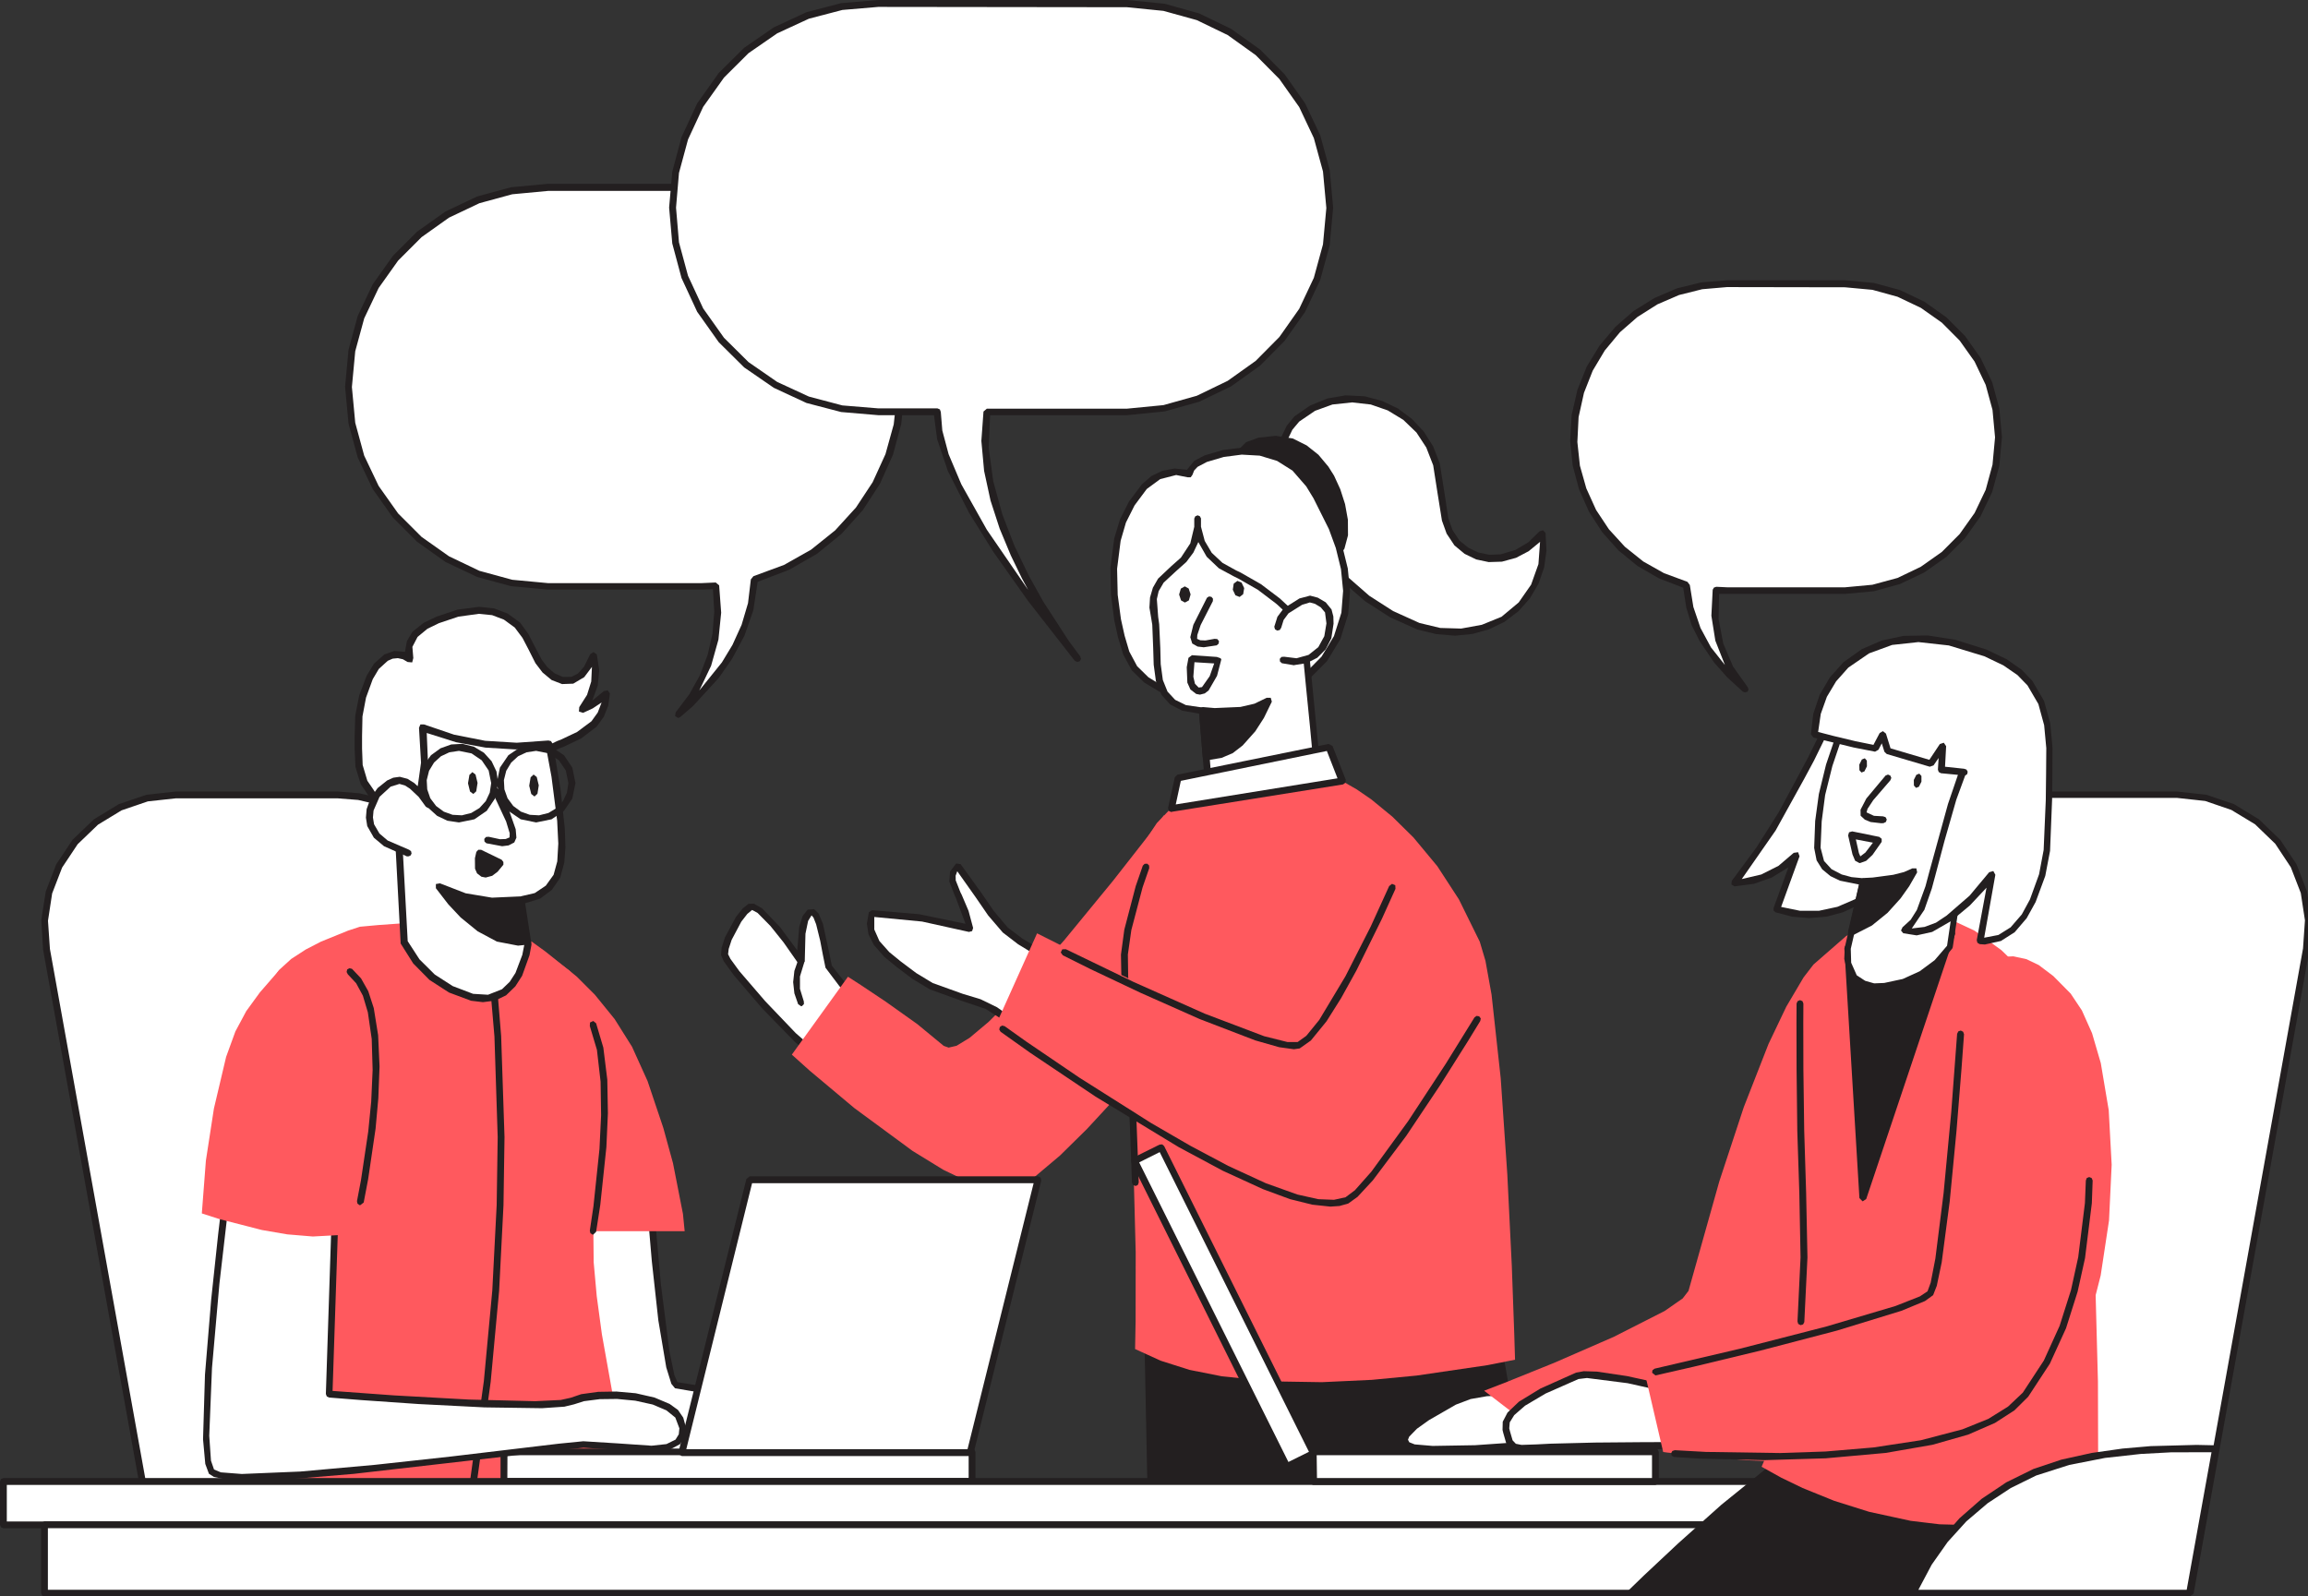 <?xml version="1.0" standalone="no"?><!DOCTYPE svg PUBLIC "-//W3C//DTD SVG 1.1//EN" "http://www.w3.org/Graphics/SVG/1.1/DTD/svg11.dtd"><svg height="157" node-id="1" sillyvg="true" template-height="157" template-width="227" version="1.1" viewBox="0 0 227 157" width="227" xmlns="http://www.w3.org/2000/svg" xmlns:xlink="http://www.w3.org/1999/xlink"><rect x="0" y="0" width="227" height="157" fill="#333333" stroke="none"/><defs node-id="112"></defs><g node-id="114"><path d="M 84.58 98.65 L 83.84 97.90 L 82.43 96.36 L 81.52 95.09 L 81.15 93.22 L 80.55 90.69 L 80.08 89.84 L 79.65 89.78 L 79.24 90.31 L 78.95 91.33 L 78.79 93.51 L 78.81 94.62 L 78.17 93.70 L 76.70 91.71 L 75.03 89.83 L 74.24 89.27 L 73.79 89.23 L 73.26 89.67 L 72.62 90.47 L 71.60 92.37 L 71.30 93.33 L 71.25 93.94 L 71.52 94.49 L 72.48 95.82 L 75.21 99.00 L 78.36 102.25 L 80.86 104.34 Z" fill="#ffffff" fill-rule="nonzero" group-id="1" id="路径_9192" node-id="2" stroke="none" target-height="15.103" target-width="13.325" target-x="71.255" target-y="89.234"></path></g><g node-id="115"><path d="M 80.85 104.63 L 80.68 104.59 L 78.20 102.51 L 74.99 99.22 L 72.19 95.95 L 71.19 94.57 L 70.92 93.95 L 70.97 93.24 L 71.30 92.21 L 72.38 90.20 L 73.05 89.36 L 73.61 88.91 L 74.15 88.89 L 74.96 89.36 L 76.70 91.17 L 78.41 93.48 L 78.61 91.16 L 78.95 90.09 L 79.44 89.48 L 80.07 89.43 L 80.51 89.86 L 80.94 90.88 L 81.57 93.79 L 81.81 94.98 L 83.21 96.77 L 84.79 98.40 L 84.83 98.83 L 81.10 104.49 L 80.85 104.63 Z M 73.97 89.51 L 73.97 89.51 L 73.50 89.90 L 72.91 90.66 L 71.96 92.45 L 71.67 93.34 L 71.61 93.86 L 71.84 94.32 L 72.72 95.53 L 75.26 98.48 L 78.26 101.62 L 80.78 103.83 L 84.15 98.68 L 82.57 97.02 L 81.19 95.19 L 80.93 93.91 L 80.67 92.54 L 80.27 90.92 L 80.01 90.26 L 79.82 90.04 L 79.48 90.59 L 79.22 91.85 L 79.15 94.59 L 78.92 94.93 L 78.53 94.79 L 77.06 92.69 L 75.77 91.08 L 74.51 89.80 L 73.97 89.51 Z" fill="#231f20" fill-rule="nonzero" group-id="2" id="路径_9193" node-id="3" stroke="none" target-height="15.744" target-width="13.918" target-x="70.917" target-y="88.891"></path></g><g node-id="116"><path d="M 114.49 80.19 L 113.07 82.04 L 109.47 86.64 L 104.66 92.50 L 99.63 98.14 L 97.22 100.53 L 95.36 102.09 L 94.08 102.87 L 93.30 103.05 L 92.82 102.88 L 90.21 100.73 L 87.10 98.52 L 84.49 96.78 L 83.40 96.08 L 77.88 103.74 L 79.64 105.32 L 84.03 109.00 L 89.75 113.21 L 92.78 115.07 L 95.48 116.37 L 97.31 116.96 L 98.75 117.10 L 99.89 116.90 L 101.65 115.86 L 104.25 113.67 L 106.91 111.05 L 109.85 107.87 L 115.42 101.40 L 119.69 96.12 L 121.39 93.95 Z" fill="#ff595e" fill-rule="nonzero" group-id="3" id="路径_9194" node-id="4" stroke="none" target-height="36.913" target-width="43.508" target-x="77.883" target-y="80.185"></path></g><g node-id="117"><path d="M 103.10 94.31 L 100.92 93.02 L 98.87 91.53 L 97.63 90.09 L 96.49 88.46 L 94.20 85.25 L 93.74 85.90 L 93.69 86.69 L 94.31 88.19 L 94.96 89.74 L 95.41 91.38 L 90.62 90.31 L 85.75 89.86 L 85.59 90.88 L 85.74 91.82 L 86.21 92.74 L 87.21 93.88 L 88.39 94.85 L 89.93 96.01 L 91.59 97.01 L 94.25 97.99 L 96.94 98.89 L 98.18 99.51 L 99.33 100.37 L 100.18 101.02 L 101.21 101.49 L 102.25 101.55 L 103.13 101.05 L 103.33 99.81 L 103.35 97.55 L 103.25 95.35 L 103.10 94.31 Z" fill="#ffffff" fill-rule="nonzero" group-id="4" id="路径_9195" node-id="5" stroke="none" target-height="16.301" target-width="17.758" target-x="85.591" target-y="85.252"></path></g><g node-id="118"><path d="M 101.89 101.92 L 100.38 101.52 L 99.10 100.62 L 96.93 99.24 L 94.50 98.42 L 91.45 97.32 L 89.76 96.30 L 88.19 95.12 L 86.97 94.12 L 85.94 92.94 L 85.42 91.91 L 85.26 90.86 L 85.45 89.74 L 85.77 89.53 L 90.41 89.93 L 94.96 90.87 L 94.01 88.31 L 93.91 88.11 L 93.37 86.72 L 93.44 85.73 L 94.04 84.94 L 94.48 85.00 L 96.55 87.87 L 97.75 89.62 L 99.12 91.24 L 100.56 92.33 L 102.11 93.25 L 103.30 93.97 L 103.30 93.97 L 103.53 94.48 L 103.67 96.46 L 103.70 99.38 L 103.58 100.68 L 103.40 101.21 L 102.80 101.69 L 102.06 101.88 Z M 85.99 90.20 L 85.99 91.43 L 86.49 92.56 L 87.46 93.65 L 88.60 94.58 L 90.12 95.72 L 91.74 96.70 L 94.69 97.76 L 96.44 98.29 L 98.06 99.08 L 99.56 100.13 L 100.67 100.90 L 101.97 101.24 L 102.47 101.12 L 102.88 100.80 L 103.02 97.66 L 102.83 94.53 L 101.74 93.86 L 100.13 92.88 L 98.63 91.73 L 97.19 90.05 L 95.94 88.23 L 94.15 85.70 L 93.99 86.14 L 94.00 86.60 L 94.47 87.79 L 94.58 88.00 L 95.26 89.60 L 95.71 91.28 L 95.61 91.59 L 95.30 91.67 L 90.69 90.65 L 85.99 90.20 Z" fill="#231f20" fill-rule="nonzero" group-id="5" id="路径_9196" node-id="6" stroke="none" target-height="16.981" target-width="18.433" target-x="85.263" target-y="84.943"></path></g><g node-id="119"><path d="M 134.15 39.34 L 135.81 39.78 L 137.30 40.49 L 138.64 41.47 L 139.77 42.69 L 140.65 44.09 L 141.27 45.70 L 141.70 48.41 L 142.12 51.10 L 142.57 52.33 L 143.29 53.43 L 144.22 54.20 L 145.29 54.71 L 146.45 54.96 L 147.65 54.92 L 149.20 54.45 L 150.53 53.66 L 151.69 52.53 L 151.79 54.21 L 151.57 55.80 L 151.04 57.32 L 150.23 58.72 L 149.17 59.93 L 147.84 60.96 L 145.84 61.79 L 143.74 62.18 L 141.60 62.13 L 139.49 61.63 L 136.85 60.44 L 134.45 58.90 L 132.27 56.99 L 129.96 54.52 L 128.14 51.70 L 126.86 48.61 L 126.14 45.29 L 126.17 43.87 L 126.50 42.69 L 127.13 41.68 L 128.49 40.48 L 130.24 39.66 L 132.18 39.28 L 134.15 39.34 Z" fill="#ffffff" fill-rule="nonzero" group-id="6" id="路径_9197" node-id="7" stroke="none" target-height="22.901" target-width="25.642" target-x="126.143" target-y="39.282"></path></g><g node-id="120"><path d="M 143.11 62.53 L 141.23 62.37 L 139.39 61.92 L 136.70 60.71 L 134.26 59.14 L 132.04 57.21 L 129.69 54.68 L 127.85 51.82 L 126.54 48.66 L 125.81 45.29 L 125.79 44.09 L 126.04 42.95 L 126.55 41.89 L 127.31 40.96 L 128.84 39.90 L 130.54 39.20 L 132.34 38.89 L 134.21 38.98 L 134.21 38.98 L 135.94 39.44 L 137.49 40.18 L 138.87 41.21 L 140.05 42.47 L 140.96 43.92 L 141.61 45.59 L 142.05 48.38 L 142.45 50.99 L 142.87 52.16 L 143.55 53.18 L 144.42 53.88 L 145.41 54.35 L 146.48 54.57 L 147.59 54.53 L 149.06 54.09 L 150.32 53.34 L 151.42 52.26 L 151.76 52.16 L 152.01 52.42 L 152.10 54.17 L 151.87 55.82 L 151.32 57.41 L 150.47 58.86 L 149.36 60.11 L 147.97 61.17 L 146.43 61.91 L 144.82 62.36 L 143.11 62.53 Z M 132.93 39.59 L 131.05 39.79 L 129.34 40.41 L 127.78 41.47 L 127.11 42.27 L 126.67 43.19 L 126.46 44.19 L 126.48 45.23 L 127.19 48.49 L 128.46 51.53 L 130.24 54.30 L 132.53 56.73 L 134.67 58.60 L 137.02 60.11 L 139.61 61.28 L 141.65 61.77 L 143.71 61.83 L 145.74 61.46 L 147.68 60.67 L 149.37 59.26 L 150.59 57.51 L 151.31 55.49 L 151.47 53.30 L 150.35 54.22 L 149.11 54.87 L 147.72 55.25 L 146.42 55.29 L 145.19 55.03 L 144.05 54.48 L 143.05 53.65 L 142.28 52.49 L 141.82 51.21 L 141.38 48.46 L 140.96 45.77 L 140.28 44.02 L 139.31 42.54 L 138.02 41.30 L 136.49 40.37 L 134.82 39.79 L 132.95 39.58 Z" fill="#231f20" fill-rule="nonzero" group-id="7" id="路径_9198" node-id="8" stroke="none" target-height="23.64" target-width="26.318" target-x="125.786" target-y="38.891"></path></g><g node-id="121"><path d="M 130.39 46.13 L 129.44 45.00 L 128.33 44.11 L 127.02 43.44 L 125.42 43.19 L 123.81 43.37 L 122.73 43.75 L 121.90 44.53 L 121.68 45.73 L 121.95 46.91 L 122.52 48.38 L 123.50 50.32 L 124.71 52.20 L 126.11 53.83 L 127.19 54.71 L 128.26 55.21 L 129.35 55.37 L 130.46 55.17 L 131.23 54.76 L 131.75 54.15 L 132.20 52.96 L 132.27 51.48 L 132.03 49.94 L 131.58 48.44 L 130.97 47.07 L 130.39 46.13 Z" fill="#231f20" fill-rule="nonzero" group-id="8" id="路径_9199" node-id="9" stroke="none" target-height="12.182" target-width="10.591" target-x="121.677" target-y="43.19"></path></g><g node-id="122"><path d="M 129.23 55.75 L 128.10 55.54 L 127.00 55.02 L 125.91 54.13 L 124.48 52.49 L 123.26 50.58 L 122.26 48.60 L 121.65 47.05 L 121.37 45.72 L 121.65 44.40 L 122.57 43.49 L 123.78 43.05 L 125.47 42.87 L 127.15 43.13 L 128.51 43.81 L 129.67 44.73 L 130.65 45.90 L 130.65 45.90 L 131.21 46.79 L 131.82 48.12 L 132.29 49.58 L 132.57 51.13 L 132.58 52.66 L 132.23 53.97 L 131.73 54.71 L 131.06 55.26 L 130.26 55.61 L 129.37 55.71 Z M 125.39 43.53 L 123.91 43.71 L 122.95 44.02 L 122.20 44.70 L 122.03 45.76 L 122.29 46.82 L 122.85 48.26 L 123.80 50.15 L 124.96 51.98 L 126.29 53.56 L 127.31 54.41 L 128.32 54.88 L 129.33 55.04 L 130.04 54.98 L 130.68 54.71 L 131.22 54.28 L 131.61 53.69 L 131.91 52.56 L 131.90 51.17 L 131.64 49.75 L 131.20 48.39 L 130.64 47.14 L 130.11 46.29 L 130.11 46.29 L 128.72 44.78 L 126.94 43.75 L 125.39 43.53 Z" fill="#231f20" fill-rule="nonzero" group-id="9" id="路径_9200" node-id="10" stroke="none" target-height="12.879" target-width="11.205" target-x="121.372" target-y="42.868"></path></g><g node-id="123"><path d="M 147.19 131.57 L 150.69 151.88 L 113.22 149.10 L 112.72 124.42 Z" fill="#231f20" fill-rule="nonzero" group-id="10" id="路径_9201" node-id="11" stroke="none" target-height="27.459" target-width="37.974" target-x="112.717" target-y="124.424"></path></g><g node-id="124"><path d="M 150.70 152.22 L 150.70 152.22 L 113.22 149.43 L 113.00 149.33 L 112.91 149.10 L 112.41 124.43 L 112.53 124.16 L 112.81 124.09 L 147.29 131.24 L 147.56 131.51 L 151.06 151.83 L 150.98 152.10 L 150.73 152.22 Z M 113.56 148.79 L 150.30 151.52 L 146.93 131.85 L 113.10 124.84 Z" fill="#231f20" fill-rule="nonzero" group-id="11" id="路径_9202" node-id="12" stroke="none" target-height="28.126" target-width="38.651" target-x="112.411" target-y="124.094"></path></g><g node-id="125"><path d="M 132.01 76.83 L 133.44 77.65 L 134.88 78.64 L 136.94 80.33 L 139.02 82.38 L 141.37 85.21 L 143.49 88.47 L 145.54 92.63 L 146.10 94.51 L 146.70 97.84 L 147.60 106.06 L 148.25 115.53 L 148.69 124.48 L 148.93 131.14 L 149.01 133.75 L 146.28 134.29 L 139.33 135.31 L 134.94 135.73 L 130.01 135.96 L 125.02 135.88 L 120.16 135.38 L 116.99 134.75 L 114.16 133.85 L 111.64 132.70 L 111.69 129.98 L 111.70 123.18 L 111.47 114.31 L 111.20 109.66 L 110.80 105.37 L 110.43 100.16 L 110.48 93.80 L 110.73 90.54 L 111.17 87.53 L 111.85 84.71 L 112.71 82.57 L 113.78 80.96 L 114.98 79.71 L 116.34 78.78 L 118.66 77.78 L 121.23 77.21 L 123.92 76.96 L 126.69 76.89 L 132.01 76.83 Z" fill="#ff595e" fill-rule="nonzero" group-id="12" id="路径_9203" node-id="13" stroke="none" target-height="59.137" target-width="38.582" target-x="110.427" target-y="76.826"></path></g><g node-id="126"><path d="M 111.67 116.65 L 111.43 116.56 L 111.33 116.33 L 111.27 114.56 L 111.11 110.34 L 110.88 104.99 L 110.60 99.81 L 110.29 96.14 L 110.25 93.90 L 110.58 91.45 L 111.70 87.17 L 112.40 85.15 L 112.58 84.97 L 112.84 84.96 L 113.02 85.14 L 113.03 85.40 L 112.38 87.28 L 111.27 91.49 L 110.93 93.89 L 110.96 96.06 L 111.26 99.72 L 111.54 104.92 L 111.78 110.30 L 111.94 114.55 L 112.00 116.32 L 111.91 116.56 L 111.68 116.67 Z" fill="#231f20" fill-rule="nonzero" group-id="13" id="路径_9204" node-id="14" stroke="none" target-height="31.707" target-width="2.775" target-x="110.255" target-y="84.964"></path></g><g node-id="127"><path d="M 129.51 48.85 L 128.78 47.66 L 127.44 46.12 L 125.94 45.10 L 124.22 44.54 L 122.38 44.37 L 120.52 44.56 L 118.61 45.12 L 117.56 45.70 L 117.18 46.13 L 116.98 46.66 L 115.77 46.43 L 114.58 46.57 L 113.49 47.06 L 112.57 47.87 L 111.07 49.98 L 110.12 52.35 L 109.64 54.90 L 109.56 57.53 L 109.81 60.16 L 110.30 62.61 L 110.80 64.24 L 111.60 65.73 L 112.76 66.88 L 114.15 67.75 L 116.78 68.76 L 119.59 69.20 L 122.43 69.08 L 125.16 68.41 L 126.87 67.65 L 128.40 66.66 L 129.77 65.43 L 130.89 64.00 L 131.74 62.31 L 132.32 60.35 L 132.48 58.41 L 132.34 56.45 L 131.91 54.45 L 130.87 51.55 L 129.51 48.85 Z" fill="#ffffff" fill-rule="nonzero" group-id="14" id="路径_9205" node-id="15" stroke="none" target-height="24.827" target-width="22.919" target-x="109.558" target-y="44.374"></path></g><g node-id="128"><path d="M 120.41 69.52 L 118.19 69.36 L 116.06 68.86 L 114.00 68.02 L 112.53 67.13 L 111.31 65.93 L 110.47 64.38 L 109.96 62.69 L 109.59 61.00 L 109.27 58.51 L 109.21 55.85 L 109.59 52.97 L 110.15 51.10 L 111.04 49.33 L 112.31 47.64 L 113.24 46.83 L 114.32 46.31 L 115.51 46.09 L 116.74 46.21 L 117.46 45.33 L 118.47 44.80 L 120.26 44.27 L 122.17 44.03 L 124.08 44.16 L 125.93 44.73 L 127.57 45.78 L 129.04 47.49 L 129.78 48.70 L 129.78 48.70 L 131.33 51.83 L 132.03 53.76 L 132.56 55.92 L 132.78 58.15 L 132.60 60.41 L 131.83 62.87 L 130.52 65.03 L 128.74 66.82 L 126.55 68.16 L 124.57 68.92 L 122.53 69.38 L 120.41 69.52 Z M 115.70 46.72 L 114.11 47.13 L 112.79 48.10 L 111.59 49.71 L 110.74 51.40 L 110.22 53.19 L 109.87 55.95 L 109.93 58.51 L 110.25 60.91 L 110.61 62.53 L 111.07 64.09 L 111.84 65.53 L 112.95 66.62 L 114.27 67.43 L 116.22 68.21 L 118.21 68.69 L 120.26 68.86 L 122.30 68.72 L 124.30 68.29 L 126.27 67.54 L 128.32 66.27 L 129.98 64.59 L 131.20 62.57 L 131.93 60.27 L 132.10 58.12 L 131.89 55.98 L 131.38 53.90 L 130.70 52.04 L 129.19 49.02 L 128.47 47.84 L 127.12 46.29 L 125.61 45.34 L 123.90 44.82 L 122.13 44.72 L 120.36 44.95 L 118.70 45.44 L 117.79 45.92 L 117.45 46.28 L 117.28 46.71 L 117.11 46.95 L 116.81 46.95 L 115.70 46.73 Z" fill="#231f20" fill-rule="nonzero" group-id="15" id="路径_9206" node-id="16" stroke="none" target-height="25.494" target-width="23.571" target-x="109.213" target-y="44.03"></path></g><g node-id="129"><path d="M 118.25 69.87 L 118.80 76.50 L 119.46 76.83 L 120.22 77.04 L 121.50 77.17 L 122.94 77.05 L 124.99 76.53 L 126.92 75.78 L 128.02 75.21 L 129.21 74.29 L 129.42 73.95 L 128.22 61.70 L 127.64 60.88 L 126.54 59.83 L 125.72 59.11 L 123.90 57.73 L 121.92 56.60 L 120.07 55.63 L 119.06 54.72 L 118.33 53.61 L 117.90 52.36 L 117.79 51.01 L 117.72 52.49 L 117.28 53.82 L 116.44 55.05 L 115.31 56.05 L 114.21 57.07 L 113.61 58.15 L 113.46 59.15 L 113.69 61.38 L 113.81 64.14 L 114.06 66.90 L 114.64 68.30 L 115.43 69.11 L 116.42 69.61 L 117.29 69.81 L 118.25 69.87 Z" fill="#ffffff" fill-rule="nonzero" group-id="16" id="路径_9207" node-id="17" stroke="none" target-height="26.158" target-width="15.956" target-x="113.461" target-y="51.009"></path></g><g node-id="130"><path d="M 121.53 77.51 L 120.01 77.36 L 118.59 76.77 L 118.46 76.52 L 117.94 70.20 L 116.28 69.91 L 115.08 69.29 L 114.24 68.35 L 113.69 67.01 L 113.47 65.38 L 113.42 63.73 L 113.33 61.45 L 113.22 60.78 L 113.05 59.77 L 113.11 58.77 L 113.39 57.81 L 113.90 56.92 L 115.18 55.71 L 116.15 54.85 L 117.07 53.45 L 117.46 51.82 L 117.46 51.01 L 117.56 50.79 L 117.79 50.69 L 117.79 50.69 L 118.01 50.78 L 118.12 50.99 L 118.12 51.81 L 118.49 53.21 L 119.18 54.38 L 120.24 55.37 L 121.58 56.11 L 122.02 56.32 L 124.03 57.47 L 125.88 58.87 L 126.01 58.99 L 128.00 60.84 L 128.51 61.68 L 129.71 73.94 L 129.71 74.02 L 129.43 74.54 L 128.13 75.54 L 126.99 76.12 L 125.06 76.87 L 123.32 77.33 L 121.53 77.51 Z M 119.12 76.31 L 119.60 76.53 L 120.89 76.80 L 122.43 76.79 L 124.88 76.22 L 127.16 75.30 L 128.23 74.69 L 129.07 73.90 L 128.85 71.57 L 128.44 67.45 L 128.06 63.51 L 127.88 61.73 L 127.48 61.20 L 125.62 59.47 L 125.49 59.36 L 123.71 58.01 L 121.77 56.90 L 121.34 56.69 L 119.88 55.90 L 118.68 54.76 L 117.86 53.32 L 117.37 54.36 L 116.68 55.28 L 115.65 56.20 L 114.45 57.31 L 113.96 58.15 L 113.78 58.93 L 113.91 60.68 L 114.01 61.40 L 114.12 63.75 L 114.16 65.33 L 114.37 66.89 L 114.83 68.03 L 115.58 68.84 L 116.64 69.36 L 118.16 69.58 L 118.46 69.64 L 118.60 69.89 Z" fill="#231f20" fill-rule="nonzero" group-id="17" id="路径_9208" node-id="18" stroke="none" target-height="26.811" target-width="16.661" target-x="113.051" target-y="50.694"></path></g><g node-id="131"><path d="M 125.65 61.70 L 125.93 60.84 L 126.47 60.10 L 127.92 59.19 L 128.82 58.94 L 129.46 59.11 L 130.13 59.50 L 130.61 60.11 L 130.78 61.34 L 130.57 62.68 L 129.91 63.87 L 128.84 64.70 L 127.53 65.07 L 126.18 64.90" fill="#ffffff" fill-rule="nonzero" group-id="18" id="路径_9209" node-id="19" stroke="none" target-height="6.128" target-width="5.133" target-x="125.648" target-y="58.938"></path></g><g node-id="132"><path d="M 127.28 65.44 L 126.08 65.24 L 125.89 65.07 L 125.87 64.81 L 126.04 64.62 L 126.30 64.60 L 127.52 64.75 L 128.70 64.42 L 129.66 63.66 L 130.25 62.58 L 130.46 61.32 L 130.32 60.24 L 129.90 59.74 L 129.34 59.40 L 128.83 59.26 L 128.07 59.49 L 126.73 60.33 L 126.25 60.98 L 126.01 61.75 L 125.87 61.97 L 125.62 62.03 L 125.40 61.90 L 125.33 61.65 L 125.64 60.67 L 126.25 59.85 L 127.80 58.87 L 128.85 58.59 L 129.61 58.79 L 130.39 59.25 L 130.96 59.95 L 131.14 60.64 L 131.16 61.35 L 130.94 62.79 L 130.39 63.87 L 129.56 64.70 L 128.52 65.23 L 127.32 65.42 Z" fill="#231f20" fill-rule="nonzero" group-id="19" id="路径_9210" node-id="20" stroke="none" target-height="6.852" target-width="5.826" target-x="125.333" target-y="58.587"></path></g><g node-id="133"><path d="M 119.00 58.96 L 118.48 59.90 L 117.62 61.75 L 117.39 62.65 L 117.49 63.06 L 118.04 63.31 L 118.74 63.31 L 119.56 63.15" fill="#ffffff" fill-rule="nonzero" group-id="20" id="路径_9211" node-id="21" stroke="none" target-height="4.351" target-width="2.168" target-x="117.395" target-y="58.964"></path></g><g node-id="134"><path d="M 118.39 63.67 L 117.79 63.60 L 117.26 63.30 L 117.07 62.68 L 117.37 61.46 L 118.71 58.80 L 118.91 58.67 L 119.15 58.71 L 119.30 58.89 L 119.29 59.13 L 118.09 61.48 L 117.76 62.46 L 117.74 62.84 L 118.05 62.98 L 118.56 63.00 L 119.46 62.84 L 119.72 62.86 L 119.89 63.06 L 119.86 63.31 L 119.67 63.48 L 118.39 63.67 Z" fill="#231f20" fill-rule="nonzero" group-id="21" id="路径_9212" node-id="22" stroke="none" target-height="5.009" target-width="2.817" target-x="117.071" target-y="58.666"></path></g><g node-id="135"><path d="M 122.37 57.85 L 122.27 58.45 L 121.92 58.72 L 121.51 58.56 L 121.25 58.01 L 121.34 57.41 L 121.70 57.14 L 122.11 57.30 L 122.37 57.85 Z" fill="#231f20" fill-rule="nonzero" group-id="22" id="椭圆_119" node-id="23" stroke="none" target-height="1.572" target-width="1.119" target-x="121.25" target-y="57.143"></path></g><g node-id="136"><path d="M 117.10 58.47 L 116.93 59.06 L 116.54 59.27 L 116.16 59.06 L 115.97 58.48 L 116.14 57.90 L 116.53 57.68 L 116.91 57.89 L 117.10 58.47 Z" fill="#231f20" fill-rule="nonzero" group-id="23" id="椭圆_120" node-id="24" stroke="none" target-height="1.588" target-width="1.13" target-x="115.97" target-y="57.684"></path></g><g node-id="137"><path d="M 118.25 69.87 L 119.43 69.97 L 122.05 69.86 L 123.49 69.52 L 124.77 68.90 L 124.36 69.80 L 123.17 71.75 L 122.29 72.78 L 121.24 73.66 L 120.02 74.25 L 118.63 74.41 Z" fill="#231f20" fill-rule="nonzero" group-id="24" id="路径_9213" node-id="25" stroke="none" target-height="5.512" target-width="6.522" target-x="118.251" target-y="68.898"></path></g><g node-id="138"><path d="M 118.89 74.76 L 118.60 74.76 L 118.29 74.45 L 117.92 69.91 L 118.02 69.64 L 118.30 69.55 L 119.47 69.65 L 122.00 69.54 L 123.38 69.22 L 124.58 68.64 L 124.98 68.64 L 125.09 69.02 L 124.31 70.62 L 123.46 71.94 L 122.22 73.33 L 121.25 74.08 L 120.15 74.55 L 118.89 74.76 Z M 118.62 70.25 L 118.94 74.08 L 120.15 73.84 L 121.23 73.25 L 122.17 72.42 L 122.95 71.47 L 124.05 69.67 L 121.37 70.27 L 118.62 70.25 Z" fill="#231f20" fill-rule="nonzero" group-id="25" id="路径_9214" node-id="26" stroke="none" target-height="6.124" target-width="7.17" target-x="117.921" target-y="68.636"></path></g><g node-id="139"><path d="M 115.86 76.53 L 115.21 79.55 L 132.02 76.83 L 130.72 73.52 Z" fill="#ffffff" fill-rule="nonzero" group-id="26" id="路径_9215" node-id="27" stroke="none" target-height="6.03" target-width="16.806" target-x="115.209" target-y="73.515"></path></g><g node-id="140"><path d="M 115.21 79.88 L 114.97 79.78 L 114.88 79.48 L 115.55 76.45 L 115.81 76.20 L 130.67 73.18 L 131.06 73.38 L 132.36 76.70 L 132.33 76.99 L 132.10 77.16 L 115.27 79.85 Z M 116.14 76.81 L 115.64 79.13 L 131.55 76.56 L 130.50 73.87 Z" fill="#231f20" fill-rule="nonzero" group-id="27" id="路径_9216" node-id="28" stroke="none" target-height="6.693" target-width="17.479" target-x="114.879" target-y="73.182"></path></g><g node-id="141"><path d="M 118.02 68.33 L 117.65 68.26 L 117.08 67.82 L 116.78 67.15 L 116.72 65.63 L 116.89 64.71 L 117.23 64.45 L 119.68 64.62 L 120.05 64.75 L 120.12 64.87 L 119.70 66.48 L 118.87 67.92 L 118.49 68.21 L 118.02 68.33 Z M 117.48 65.13 L 117.37 66.57 L 117.53 67.26 L 117.89 67.63 L 118.22 67.59 L 118.98 66.51 L 119.42 65.26 L 117.48 65.14 Z" fill="#231f20" fill-rule="nonzero" group-id="28" id="路径_9217" node-id="29" stroke="none" target-height="3.884" target-width="3.394" target-x="116.724" target-y="64.449"></path></g><g node-id="142"><path d="M 137.97 91.59 L 136.91 93.18 L 134.46 96.81 L 131.78 100.81 L 129.98 103.50 L 129.38 103.69 L 127.46 103.32 L 122.15 101.34 L 115.51 98.39 L 108.97 95.28 L 103.99 92.81 L 102.00 91.81 L 97.97 100.78 L 100.07 102.17 L 105.52 105.69 L 113.03 110.39 L 121.30 115.29 L 129.04 119.44 L 132.49 121.01 L 134.95 121.88 L 136.51 122.17 L 137.34 122.03 L 137.74 121.65 L 139.06 117.64 L 140.58 111.92 L 142.02 105.98 L 143.09 101.32 L 143.51 99.44" fill="#ff595e" fill-rule="nonzero" group-id="29" id="路径_9218" node-id="30" stroke="none" target-height="30.575" target-width="45.544" target-x="97.966" target-y="91.592"></path></g><g node-id="143"><path d="M 127.26 103.21 L 125.81 103.01 L 123.46 102.34 L 117.99 100.24 L 112.16 97.65 L 107.24 95.32 L 104.53 93.97 L 104.33 93.69 L 104.48 93.38 L 104.83 93.37 L 111.51 96.60 L 118.49 99.71 L 124.34 101.93 L 126.62 102.50 L 127.63 102.50 L 128.48 101.89 L 129.75 100.33 L 132.33 96.03 L 134.82 91.13 L 136.63 87.16 L 136.91 86.94 L 137.23 87.08 L 137.25 87.43 L 135.92 90.37 L 133.41 95.46 L 131.91 98.17 L 130.47 100.46 L 128.93 102.35 L 127.83 103.13 L 127.26 103.21 Z" fill="#231f20" fill-rule="nonzero" group-id="30" id="路径_9219" node-id="31" stroke="none" target-height="16.27" target-width="32.927" target-x="104.325" target-y="86.939"></path></g><g node-id="144"><path d="M 130.84 118.69 L 129.07 118.50 L 126.89 117.96 L 124.21 116.97 L 120.26 115.16 L 115.95 112.85 L 107.75 107.87 L 101.34 103.57 L 98.41 101.49 L 98.28 101.27 L 98.34 101.02 L 98.56 100.88 L 98.81 100.94 L 100.93 102.45 L 106.17 106.01 L 113.22 110.47 L 117.05 112.69 L 120.79 114.68 L 124.50 116.39 L 127.60 117.50 L 129.66 117.96 L 131.20 118.02 L 132.34 117.77 L 133.26 117.08 L 134.88 115.25 L 138.49 110.29 L 142.19 104.65 L 145.02 100.08 L 145.23 99.93 L 145.48 99.97 L 145.64 100.18 L 145.59 100.43 L 144.36 102.44 L 141.68 106.69 L 138.31 111.73 L 135.02 116.11 L 133.52 117.73 L 132.60 118.39 L 131.74 118.63 L 130.84 118.69 Z" fill="#231f20" fill-rule="nonzero" group-id="31" id="路径_9220" node-id="32" stroke="none" target-height="18.757" target-width="47.359" target-x="98.277" target-y="99.931"></path></g><g node-id="145"><path d="M 78.81 98.99 L 78.50 98.78 L 78.13 97.71 L 78.01 96.61 L 78.13 95.50 L 78.50 94.44 L 78.80 94.26 L 79.10 94.45 L 79.06 94.80 L 78.68 96.05 L 78.68 97.27 L 79.06 98.51 L 79.07 98.77 L 78.88 98.96 L 78.81 98.98 Z" fill="#231f20" fill-rule="nonzero" group-id="32" id="路径_9221" node-id="33" stroke="none" target-height="4.73" target-width="1.092" target-x="78.008" target-y="94.255"></path></g><g node-id="146"><path d="M 33.21 78.16 L 17.29 78.16 L 14.47 78.47 L 11.83 79.37 L 9.44 80.82 L 7.39 82.78 L 5.82 85.14 L 4.81 87.75 L 4.39 90.50 L 4.58 93.34 L 15.98 156.64 L 58.13 156.64 L 45.91 88.79 L 45.38 86.78 L 44.58 84.96 L 43.52 83.30 L 42.21 81.82 L 40.72 80.57 L 39.03 79.55 L 37.21 78.79 L 35.28 78.33 L 33.21 78.16 Z" fill="#ffffff" fill-rule="nonzero" group-id="33" id="路径_9222" node-id="34" stroke="none" target-height="78.482" target-width="53.738" target-x="4.392" target-y="78.159"></path></g><g node-id="147"><path d="M 58.13 157.00 L 15.98 157.00 L 15.64 156.72 L 4.24 93.42 L 4.06 90.51 L 4.50 87.69 L 5.53 85.02 L 7.14 82.60 L 9.24 80.59 L 11.69 79.10 L 14.40 78.18 L 17.29 77.86 L 33.21 77.86 L 35.33 78.03 L 37.32 78.50 L 39.19 79.28 L 40.92 80.33 L 42.45 81.61 L 43.79 83.12 L 44.88 84.83 L 45.70 86.70 L 46.25 88.76 L 58.49 156.60 L 58.42 156.87 L 58.16 157.00 Z M 16.25 156.32 L 57.73 156.32 L 45.61 88.85 L 45.09 86.89 L 44.31 85.12 L 43.27 83.51 L 41.99 82.07 L 40.54 80.86 L 38.89 79.86 L 37.11 79.13 L 35.23 78.69 L 33.21 78.53 L 17.29 78.53 L 14.54 78.83 L 11.96 79.71 L 9.64 81.12 L 7.64 83.04 L 6.11 85.34 L 5.13 87.88 L 4.72 90.57 L 4.91 93.34 Z" fill="#231f20" fill-rule="nonzero" group-id="34" id="路径_9223" node-id="35" stroke="none" target-height="79.141" target-width="54.437" target-x="4.057" target-y="77.856"></path></g><g node-id="148"><path d="M 63.95 118.24 L 64.09 120.07 L 64.47 124.46 L 65.04 129.74 L 65.73 134.24 L 66.17 135.85 L 66.48 136.27 L 69.23 136.72 L 74.05 137.28 L 78.63 137.77 L 80.66 137.97 L 79.32 144.75 L 76.72 144.84 L 70.47 144.90 L 62.91 144.59 L 59.24 144.16 L 56.37 143.56 L 54.63 142.91 L 53.64 142.21 L 53.17 141.47 L 52.40 136.95 L 51.66 130.14 L 51.03 122.92 L 50.58 117.20 L 50.42 114.87 Z" fill="#ffffff" fill-rule="nonzero" group-id="35" id="路径_9224" node-id="36" stroke="none" target-height="30.03" target-width="30.246" target-x="50.417" target-y="114.872"></path></g><g node-id="149"><path d="M 71.70 145.23 L 65.69 145.09 L 59.75 144.56 L 57.08 144.05 L 55.08 143.43 L 53.90 142.83 L 53.19 142.20 L 52.82 141.53 L 52.05 137.10 L 51.32 130.45 L 50.70 123.35 L 50.25 117.57 L 50.06 114.89 L 50.17 114.61 L 50.48 114.54 L 64.03 117.90 L 64.28 118.20 L 65.00 126.33 L 65.84 132.91 L 66.33 135.28 L 66.63 135.96 L 68.74 136.30 L 72.69 136.77 L 77.13 137.25 L 80.70 137.62 L 80.94 137.75 L 81.00 138.02 L 79.65 144.79 L 79.34 145.06 L 76.59 145.16 L 71.70 145.23 Z M 50.76 115.30 L 51.02 118.84 L 51.48 124.66 L 52.08 131.32 L 52.76 137.36 L 53.45 141.34 L 53.80 141.92 L 54.53 142.48 L 55.81 143.03 L 57.95 143.57 L 60.84 144.01 L 67.26 144.46 L 73.75 144.53 L 79.03 144.39 L 80.27 138.24 L 77.35 137.94 L 72.96 137.47 L 68.75 136.96 L 66.39 136.56 L 66.03 136.12 L 65.53 134.51 L 64.75 129.88 L 64.11 124.07 L 63.63 118.48 Z" fill="#231f20" fill-rule="nonzero" group-id="36" id="路径_9225" node-id="37" stroke="none" target-height="30.696" target-width="30.936" target-x="50.061" target-y="114.537"></path></g><g node-id="150"><path d="M 52.25 92.59 L 53.62 93.58 L 56.72 96.06 L 58.51 97.85 L 60.45 100.24 L 62.16 102.96 L 63.69 106.34 L 65.24 110.95 L 66.19 114.41 L 67.17 119.40 L 67.34 121.11 L 47.48 121.11 Z" fill="#ff595e" fill-rule="nonzero" group-id="37" id="路径_9226" node-id="38" stroke="none" target-height="28.523" target-width="19.861" target-x="47.482" target-y="92.588"></path></g><g node-id="151"><path d="M 35.40 91.16 L 34.24 91.54 L 31.58 92.62 L 30.07 93.40 L 28.64 94.33 L 27.43 95.43 L 26.65 96.61 L 26.41 97.91 L 26.25 101.41 L 26.39 110.81 L 26.86 122.36 L 27.46 133.62 L 27.96 142.17 L 28.18 145.56 L 62.26 146.62 L 61.73 144.31 L 60.51 138.58 L 59.20 131.26 L 58.69 127.49 L 58.39 124.16 L 58.36 121.07 L 58.66 119.10 L 59.14 116.80 L 59.40 113.93 L 59.32 107.88 L 58.81 102.31 L 58.24 98.57 L 57.53 97.07 L 56.06 95.52 L 54.24 94.15 L 52.29 92.94 L 49.14 91.17 L 48.09 90.83 L 46.10 90.63 L 41.48 90.69 L 37.25 90.99 L 35.40 91.16 Z" fill="#ff595e" fill-rule="nonzero" group-id="38" id="路径_9227" node-id="39" stroke="none" target-height="55.987" target-width="36.008" target-x="26.254" target-y="90.634"></path></g><g node-id="152"><path d="M 46.50 146.50 L 46.45 146.50 L 46.23 146.37 L 46.17 146.12 L 47.59 135.84 L 48.42 126.93 L 48.85 118.52 L 48.95 111.85 L 48.63 101.96 L 48.32 98.34 L 48.40 98.09 L 48.62 97.97 L 48.87 98.03 L 48.99 98.26 L 49.29 101.91 L 49.62 111.85 L 49.52 118.55 L 49.09 126.99 L 48.26 135.93 L 46.84 146.25 L 46.50 146.50 Z" fill="#231f20" fill-rule="nonzero" group-id="39" id="路径_9228" node-id="40" stroke="none" target-height="48.539" target-width="3.446" target-x="46.17" target-y="97.966"></path></g><g node-id="153"><path d="M 37.49 79.77 L 37.23 79.09 L 36.55 78.00 L 35.82 76.92 L 35.41 75.79 L 35.27 74.69 L 35.24 72.38 L 35.29 70.37 L 35.66 68.44 L 36.38 66.56 L 37.04 65.46 L 37.99 64.60 L 38.59 64.35 L 39.21 64.31 L 39.82 64.45 L 40.37 64.78 L 40.21 64.14 L 40.24 63.49 L 40.45 62.87 L 40.83 62.32 L 41.86 61.49 L 43.06 60.92 L 45.03 60.25 L 47.10 59.97 L 48.51 60.11 L 49.76 60.59 L 50.91 61.43 L 52.02 63.14 L 52.92 64.97 L 53.54 65.81 L 54.35 66.49 L 55.28 66.88 L 56.25 66.84 L 57.20 66.24 L 57.88 65.44 L 58.32 64.41 L 58.55 65.82 L 58.42 67.21 L 57.97 68.53 L 57.20 69.72 L 58.49 69.08 L 59.60 68.15 L 59.27 69.78 L 58.38 71.18 L 56.92 72.28 L 55.27 73.06 L 54.39 73.42 L 53.79 74.03 L 53.69 75.08 L 53.58 76.19 L 52.81 77.80 L 51.74 79.23 L 50.31 80.40 L 48.72 81.22 L 46.93 81.71 L 44.19 81.89 L 41.45 81.57 L 40.07 81.23 L 38.76 80.64 L 37.92 80.23 L 37.49 79.77 Z" fill="#ffffff" fill-rule="nonzero" group-id="40" id="路径_9229" node-id="41" stroke="none" target-height="21.921" target-width="24.36" target-x="35.239" target-y="59.966"></path></g><g node-id="154"><path d="M 44.78 82.28 L 41.42 81.95 L 39.95 81.59 L 38.57 80.97 L 37.90 80.62 L 37.46 80.36 L 37.16 79.95 L 37.16 79.95 L 36.88 79.28 L 36.16 78.14 L 35.48 77.14 L 34.96 75.43 L 34.88 73.65 L 34.88 72.45 L 34.94 70.39 L 35.33 68.40 L 36.06 66.47 L 36.78 65.29 L 37.81 64.37 L 38.79 64.03 L 39.83 64.12 L 40.02 63.07 L 40.56 62.15 L 41.66 61.27 L 42.93 60.66 L 44.98 59.97 L 47.12 59.69 L 47.12 59.69 L 48.61 59.85 L 49.94 60.36 L 51.16 61.25 L 51.97 62.37 L 52.60 63.60 L 53.27 64.87 L 53.83 65.62 L 54.54 66.23 L 55.36 66.59 L 56.20 66.58 L 56.84 66.26 L 57.45 65.57 L 58.05 64.35 L 58.38 64.14 L 58.70 64.38 L 58.94 65.94 L 58.79 67.44 L 58.25 68.92 L 59.39 67.98 L 59.77 67.90 L 59.99 68.22 L 59.82 69.42 L 59.39 70.50 L 58.68 71.48 L 57.17 72.63 L 55.46 73.45 L 55.06 73.60 L 54.44 73.88 L 54.15 74.23 L 54.07 75.16 L 53.95 76.38 L 53.14 78.05 L 52.03 79.53 L 50.55 80.76 L 48.89 81.61 L 47.03 82.12 L 44.78 82.28 Z M 37.80 79.58 L 37.96 79.82 L 38.22 79.96 L 38.95 80.35 L 40.21 80.92 L 41.56 81.23 L 44.23 81.55 L 46.90 81.38 L 48.62 80.91 L 50.15 80.13 L 51.52 79.00 L 52.55 77.63 L 53.30 76.08 L 53.37 75.12 L 53.51 73.91 L 54.05 73.25 L 54.81 72.89 L 55.18 72.75 L 56.76 72.00 L 58.17 70.95 L 58.79 70.09 L 59.17 69.10 L 58.30 69.68 L 57.35 70.12 L 56.94 69.99 L 56.97 69.56 L 57.74 68.35 L 58.15 67.04 L 58.22 65.60 L 57.46 66.61 L 56.38 67.25 L 55.28 67.29 L 54.25 66.89 L 53.36 66.15 L 52.66 65.23 L 51.98 63.88 L 51.39 62.75 L 50.63 61.73 L 49.56 60.95 L 48.40 60.51 L 47.09 60.38 L 47.09 60.38 L 45.08 60.66 L 43.17 61.30 L 42.04 61.85 L 41.07 62.65 L 40.56 63.63 L 40.65 64.73 L 40.54 65.16 L 40.09 65.12 L 39.63 64.85 L 39.13 64.74 L 38.62 64.79 L 38.14 65.00 L 37.26 65.80 L 36.66 66.81 L 36.00 68.62 L 35.65 70.47 L 35.61 72.40 L 35.61 73.63 L 35.67 75.25 L 36.13 76.80 L 36.74 77.69 L 37.55 79.00 L 37.81 79.61 Z" fill="#231f20" fill-rule="nonzero" group-id="41" id="路径_9230" node-id="42" stroke="none" target-height="22.593" target-width="25.103" target-x="34.883" target-y="59.685"></path></g><g node-id="155"><path d="M 51.22 88.51 L 51.89 92.87 L 51.71 93.84 L 50.95 95.90 L 50.26 96.93 L 49.30 97.75 L 48.09 98.19 L 46.41 98.10 L 44.31 97.32 L 42.45 96.12 L 40.89 94.56 L 39.68 92.67 L 39.07 81.15 L 39.94 80.37 L 40.63 79.35 L 41.35 77.45 L 41.69 75.14 L 41.49 71.54 L 44.50 72.57 L 47.61 73.18 L 50.78 73.38 L 53.96 73.14 L 54.22 74.44 L 54.74 77.57 L 55.17 81.39 L 55.23 83.27 L 55.12 84.77 L 54.72 86.22 L 53.88 87.38 L 52.68 88.18 L 51.22 88.51 Z" fill="#ffffff" fill-rule="nonzero" group-id="42" id="路径_9231" node-id="43" stroke="none" target-height="26.644" target-width="16.156" target-x="39.07" target-y="71.542"></path></g><g node-id="156"><path d="M 47.50 98.58 L 46.33 98.44 L 44.16 97.63 L 42.24 96.39 L 40.64 94.77 L 39.40 92.80 L 39.40 92.68 L 38.79 81.17 L 38.98 80.85 L 39.79 80.08 L 40.43 79.08 L 41.10 77.24 L 41.41 75.02 L 41.21 71.59 L 41.35 71.26 L 41.70 71.26 L 44.67 72.27 L 47.72 72.87 L 50.82 73.06 L 53.94 72.84 L 54.19 72.90 L 54.33 73.12 L 54.62 74.57 L 55.14 77.71 L 55.55 81.50 L 55.61 83.36 L 55.50 84.86 L 55.10 86.33 L 54.28 87.53 L 53.11 88.40 L 51.65 88.85 L 52.27 92.85 L 52.27 92.94 L 52.08 93.96 L 51.35 95.99 L 50.68 97.03 L 49.77 97.91 L 48.68 98.43 L 47.49 98.58 Z M 40.10 92.58 L 41.26 94.37 L 42.76 95.86 L 44.53 97.00 L 46.53 97.76 L 48.00 97.85 L 49.37 97.31 L 50.13 96.58 L 50.70 95.70 L 51.37 93.93 L 51.58 92.87 L 50.91 88.56 L 50.99 88.29 L 51.25 88.16 L 52.59 87.85 L 53.68 87.12 L 54.45 86.05 L 54.81 84.73 L 54.91 82.98 L 54.80 80.74 L 54.24 76.40 L 53.71 73.54 L 50.70 73.72 L 47.75 73.54 L 44.85 73.01 L 41.97 72.10 L 42.10 75.14 L 41.83 77.23 L 41.25 79.03 L 40.63 80.13 L 39.49 81.33 Z" fill="#231f20" fill-rule="nonzero" group-id="43" id="路径_9232" node-id="44" stroke="none" target-height="27.321" target-width="16.811" target-x="38.794" target-y="71.26"></path></g><g node-id="157"><path d="M 48.76 77.79 L 49.33 78.89 L 50.24 81.07 L 50.47 82.11 L 50.35 82.59 L 49.70 82.85 L 48.89 82.82 L 47.95 82.59" fill="#ffffff" fill-rule="nonzero" group-id="44" id="路径_9233" node-id="45" stroke="none" target-height="5.062" target-width="2.525" target-x="47.949" target-y="77.789"></path></g><g node-id="158"><path d="M 49.39 83.24 L 47.84 82.95 L 47.65 82.78 L 47.63 82.52 L 47.80 82.33 L 48.06 82.31 L 49.17 82.55 L 49.74 82.53 L 50.12 82.37 L 50.13 81.96 L 49.78 80.81 L 48.46 77.98 L 48.44 77.72 L 48.60 77.52 L 48.86 77.50 L 49.06 77.66 L 50.02 79.58 L 50.72 81.57 L 50.79 82.40 L 50.58 82.87 L 50.02 83.16 L 49.39 83.24 Z" fill="#231f20" fill-rule="nonzero" group-id="45" id="路径_9234" node-id="46" stroke="none" target-height="5.741" target-width="3.156" target-x="47.63" target-y="77.495"></path></g><g node-id="159"><path d="M 46.97 77.01 L 46.84 77.84 L 46.55 78.10 L 46.23 77.86 L 46.03 77.05 L 46.17 76.22 L 46.46 75.95 L 46.77 76.19 L 46.97 77.01 Z" fill="#231f20" fill-rule="nonzero" group-id="46" id="椭圆_121" node-id="47" stroke="none" target-height="2.152" target-width="0.941" target-x="46.032" target-y="75.95"></path></g><g node-id="160"><path d="M 52.99 77.25 L 52.86 78.08 L 52.57 78.35 L 52.25 78.10 L 52.05 77.29 L 52.19 76.46 L 52.48 76.19 L 52.79 76.43 L 52.99 77.25 Z" fill="#231f20" fill-rule="nonzero" group-id="47" id="椭圆_122" node-id="48" stroke="none" target-height="2.154" target-width="0.942" target-x="52.052" target-y="76.191"></path></g><g node-id="161"><path d="M 42.18 79.20 L 41.44 78.19 L 40.53 77.33 L 39.96 76.97 L 39.31 76.79 L 38.25 77.10 L 37.38 77.79 L 36.78 78.65 L 36.40 79.69 L 36.34 80.44 L 36.47 81.19 L 37.05 82.22 L 37.95 82.99 L 40.13 83.93" fill="#ffffff" fill-rule="nonzero" group-id="48" id="路径_9235" node-id="49" stroke="none" target-height="7.136" target-width="5.838" target-x="36.341" target-y="76.793"></path></g><g node-id="162"><path d="M 40.13 84.24 L 40.02 84.24 L 37.77 83.24 L 36.77 82.40 L 36.12 81.26 L 35.99 80.43 L 36.06 79.59 L 36.47 78.45 L 37.14 77.52 L 38.08 76.77 L 38.68 76.50 L 39.32 76.41 L 40.08 76.61 L 40.75 77.03 L 41.71 77.93 L 42.48 79.00 L 42.49 79.24 L 42.33 79.44 L 42.09 79.48 L 41.88 79.35 L 41.18 78.39 L 40.32 77.58 L 39.84 77.27 L 39.29 77.11 L 38.42 77.38 L 37.33 78.38 L 36.74 79.73 L 36.68 80.41 L 36.79 81.08 L 37.32 81.99 L 38.13 82.68 L 40.24 83.59 L 40.43 83.73 L 40.48 83.97 L 40.36 84.17 L 40.13 84.25 Z" fill="#231f20" fill-rule="nonzero" group-id="49" id="路径_9236" node-id="50" stroke="none" target-height="7.833" target-width="6.496" target-x="35.991" target-y="76.413"></path></g><g node-id="163"><path d="M 51.22 88.51 L 48.43 88.63 L 45.77 88.18 L 43.18 87.16 L 43.89 88.13 L 45.80 90.20 L 47.09 91.24 L 48.57 92.09 L 50.16 92.58 L 51.85 92.55 Z" fill="#231f20" fill-rule="nonzero" group-id="50" id="路径_9237" node-id="51" stroke="none" target-height="5.415" target-width="8.669" target-x="43.182" target-y="87.164"></path></g><g node-id="164"><path d="M 50.95 93.02 L 48.87 92.62 L 46.98 91.61 L 45.31 90.25 L 44.09 88.95 L 42.87 87.37 L 42.87 86.96 L 43.27 86.89 L 45.80 87.87 L 48.39 88.30 L 51.09 88.18 L 51.35 88.23 L 51.50 88.46 L 52.12 92.55 L 52.06 92.79 L 51.85 92.93 L 50.95 93.02 Z M 44.22 88.03 L 46.01 89.95 L 47.19 90.92 L 48.52 91.73 L 49.96 92.24 L 51.46 92.32 L 50.94 88.90 L 48.64 88.99 L 46.41 88.70 L 44.22 88.03 Z" fill="#231f20" fill-rule="nonzero" group-id="51" id="路径_9238" node-id="52" stroke="none" target-height="6.132" target-width="9.25" target-x="42.872" target-y="86.888"></path></g><g node-id="165"><path d="M 45.14 80.90 L 44.00 80.73 L 42.99 80.25 L 42.16 79.50 L 41.56 78.51 L 41.28 77.39 L 41.34 76.28 L 41.71 75.22 L 42.39 74.29 L 43.32 73.61 L 44.38 73.23 L 45.49 73.17 L 46.61 73.45 L 47.60 74.05 L 48.35 74.88 L 48.83 75.89 L 49.00 77.03 L 48.69 78.54 L 47.87 79.76 L 46.66 80.59 L 45.14 80.90 Z M 45.14 73.86 L 44.20 74.00 L 43.37 74.39 L 42.69 75.01 L 42.20 75.82 L 41.97 76.74 L 42.02 77.65 L 42.32 78.52 L 42.89 79.28 L 43.65 79.84 L 44.51 80.15 L 45.43 80.20 L 46.35 79.97 L 47.16 79.48 L 47.78 78.80 L 48.17 77.97 L 48.31 77.03 L 48.06 75.79 L 47.38 74.79 L 46.38 74.11 L 45.14 73.86 Z" fill="#231f20" fill-rule="nonzero" group-id="52" id="路径_9239" node-id="53" stroke="none" target-height="7.723" target-width="7.723" target-x="41.28" target-y="73.175"></path></g><g node-id="166"><path d="M 52.73 80.90 L 51.21 80.59 L 50.00 79.76 L 49.17 78.55 L 48.86 77.03 L 49.17 75.51 L 50.00 74.29 L 51.21 73.47 L 52.73 73.16 L 54.25 73.47 L 55.47 74.29 L 56.29 75.51 L 56.60 77.03 L 56.29 78.55 L 55.47 79.76 L 54.25 80.59 L 52.73 80.90 Z M 52.73 73.86 L 51.79 74.00 L 50.96 74.39 L 50.28 75.01 L 49.79 75.82 L 49.56 76.74 L 49.61 77.65 L 49.92 78.52 L 50.48 79.28 L 51.24 79.84 L 52.11 80.15 L 53.02 80.20 L 53.94 79.97 L 54.75 79.48 L 55.37 78.80 L 55.76 77.97 L 55.90 77.03 L 55.65 75.79 L 54.97 74.79 L 53.97 74.11 L 52.73 73.86 Z" fill="#231f20" fill-rule="nonzero" group-id="53" id="路径_9240" node-id="54" stroke="none" target-height="7.74" target-width="7.74" target-x="48.862" target-y="73.158"></path></g><g node-id="167"><path d="M 49.21 84.88 L 47.19 83.90 L 47.09 84.35 L 47.05 85.24 L 47.19 85.65 L 47.51 85.92 L 48.12 85.91 L 48.67 85.53 L 49.21 84.88 Z" fill="#231f20" fill-rule="nonzero" group-id="54" id="路径_9241" node-id="55" stroke="none" target-height="2.019" target-width="2.159" target-x="47.052" target-y="83.9"></path></g><g node-id="168"><path d="M 47.77 86.32 L 47.35 86.24 L 46.92 85.91 L 46.72 85.45 L 46.71 84.42 L 46.85 83.80 L 47.04 83.59 L 47.32 83.59 L 49.34 84.57 L 49.51 84.79 L 49.51 85.06 L 48.94 85.75 L 48.41 86.15 L 47.77 86.32 Z M 47.40 84.39 L 47.35 85.13 L 47.61 85.62 L 48.17 85.49 L 48.70 85.01 Z" fill="#231f20" fill-rule="nonzero" group-id="55" id="路径_9242" node-id="56" stroke="none" target-height="2.732" target-width="2.806" target-x="46.707" target-y="83.591"></path></g><g node-id="169"><path d="M 95.60 145.74 L 49.57 145.74 L 49.57 142.84 L 95.60 142.84 Z" fill="#ffffff" fill-rule="nonzero" group-id="56" id="矩形_3248" node-id="57" stroke="none" target-height="2.901" target-width="46.035" target-x="49.569" target-y="142.837"></path></g><g node-id="170"><path d="M 95.60 146.07 L 49.57 146.07 L 49.33 145.97 L 49.23 145.73 L 49.23 142.83 L 49.33 142.59 L 49.57 142.49 L 95.60 142.49 L 95.84 142.59 L 95.94 142.83 L 95.94 145.73 L 95.84 145.97 L 95.60 146.07 Z M 49.90 145.39 L 95.27 145.39 L 95.27 143.14 L 49.91 143.14 Z" fill="#231f20" fill-rule="nonzero" group-id="57" id="路径_9243" node-id="58" stroke="none" target-height="3.574" target-width="46.709" target-x="49.232" target-y="142.494"></path></g><g node-id="171"><path d="M 22.24 117.83 L 21.92 120.43 L 21.23 126.72 L 20.56 134.40 L 20.29 141.17 L 20.47 143.77 L 20.81 144.75 L 21.59 145.08 L 23.90 145.26 L 30.33 144.99 L 38.51 144.24 L 46.83 143.30 L 53.66 142.48 L 57.41 142.09 L 60.37 142.26 L 63.60 142.53 L 65.09 142.46 L 66.18 142.17 L 66.92 141.55 L 67.17 140.46 L 66.96 139.67 L 66.49 139.00 L 65.72 138.42 L 64.29 137.81 L 62.52 137.41 L 60.67 137.24 L 58.93 137.27 L 57.32 137.49 L 56.32 137.82 L 55.34 138.04 L 52.98 138.17 L 46.94 138.06 L 40.18 137.70 L 34.68 137.32 L 32.40 137.14 L 33.03 117.82 Z" fill="#ffffff" fill-rule="nonzero" group-id="58" id="路径_9244" node-id="59" stroke="none" target-height="27.444" target-width="46.883" target-x="20.286" target-y="117.82"></path></g><g node-id="172"><path d="M 24.54 145.64 L 22.21 145.53 L 21.04 145.28 L 20.55 144.97 L 20.19 144.00 L 19.97 141.58 L 20.16 135.22 L 20.77 127.84 L 21.46 121.38 L 21.89 117.77 L 22.01 117.56 L 22.23 117.47 L 33.00 117.47 L 33.24 117.57 L 33.34 117.82 L 32.71 136.82 L 38.76 137.26 L 46.12 137.67 L 52.63 137.83 L 55.15 137.71 L 56.14 137.49 L 57.17 137.14 L 58.83 136.91 L 60.62 136.88 L 62.53 137.05 L 64.37 137.47 L 65.86 138.10 L 66.68 138.69 L 67.20 139.45 L 67.47 140.43 L 67.36 141.31 L 66.88 142.06 L 65.83 142.62 L 64.27 142.84 L 60.64 142.61 L 57.39 142.41 L 54.96 142.65 L 50.66 143.16 L 34.78 144.98 L 28.55 145.50 L 24.54 145.64 Z M 22.52 118.16 L 21.58 126.28 L 20.85 134.56 L 20.58 141.23 L 20.75 143.68 L 21.05 144.55 L 21.72 144.83 L 23.78 144.99 L 29.54 144.75 L 36.88 144.09 L 44.38 143.27 L 50.59 142.53 L 54.96 142.01 L 57.37 141.77 L 60.74 141.98 L 64.08 142.21 L 65.55 142.05 L 66.44 141.61 L 66.76 141.09 L 66.82 140.50 L 66.42 139.44 L 65.54 138.73 L 64.20 138.16 L 62.48 137.78 L 60.69 137.61 L 58.99 137.63 L 57.43 137.83 L 56.46 138.14 L 55.51 138.37 L 53.31 138.52 L 47.65 138.44 L 41.16 138.11 L 35.51 137.72 L 32.36 137.47 L 32.14 137.36 L 32.05 137.12 L 32.67 118.15 Z" fill="#231f20" fill-rule="nonzero" group-id="59" id="路径_9245" node-id="60" stroke="none" target-height="28.173" target-width="47.501" target-x="19.97" target-y="117.47"></path></g><g node-id="173"><path d="M 73.74 116.05 L 102.09 116.05 L 95.42 142.89 L 67.07 142.89 Z" fill="#ffffff" fill-rule="nonzero" group-id="60" id="路径_9246" node-id="61" stroke="none" target-height="26.84" target-width="35.011" target-x="67.074" target-y="116.05"></path></g><g node-id="174"><path d="M 95.42 143.23 L 67.07 143.23 L 66.81 143.09 L 66.74 142.81 L 73.41 115.97 L 73.74 115.71 L 102.09 115.71 L 102.35 115.84 L 102.41 116.13 L 95.75 142.97 L 95.42 143.23 Z M 67.50 142.55 L 95.16 142.55 L 101.66 116.39 L 73.97 116.39 Z" fill="#231f20" fill-rule="nonzero" group-id="61" id="路径_9247" node-id="62" stroke="none" target-height="27.514" target-width="35.667" target-x="66.744" target-y="115.713"></path></g><g node-id="175"><path d="M 30.37 94.55 L 29.55 94.82 L 28.16 95.26 L 27.34 95.57 L 25.56 97.62 L 24.22 99.46 L 23.15 101.46 L 22.24 103.96 L 21.04 109.04 L 20.25 114.16 L 19.85 119.36 L 21.59 119.92 L 25.75 120.99 L 28.25 121.42 L 30.77 121.63 L 33.19 121.50 L 35.10 120.93 L 35.36 118.91 L 35.87 113.89 L 36.26 107.45 L 36.28 104.14 L 36.13 101.18 L 35.72 98.45 L 35.10 96.64 L 34.25 95.30 L 33.21 94.35 L 32.42 94.02 L 31.50 94.06 L 30.37 94.55 Z" fill="#ff595e" fill-rule="nonzero" group-id="62" id="路径_9248" node-id="63" stroke="none" target-height="27.615" target-width="16.43" target-x="19.853" target-y="94.02"></path></g><g node-id="176"><path d="M 35.44 118.55 L 35.37 118.55 L 35.16 118.40 L 35.11 118.15 L 35.50 116.11 L 36.22 111.29 L 36.51 108.35 L 36.65 105.25 L 36.56 102.20 L 36.18 99.58 L 35.69 97.94 L 35.03 96.72 L 34.21 95.84 L 34.09 95.61 L 34.15 95.36 L 34.37 95.24 L 34.62 95.30 L 35.51 96.24 L 36.22 97.50 L 36.76 99.16 L 37.19 101.82 L 37.33 104.90 L 37.21 108.03 L 36.94 111.02 L 36.21 115.98 L 35.77 118.29 L 35.44 118.54 Z" fill="#231f20" fill-rule="nonzero" group-id="63" id="路径_9249" node-id="64" stroke="none" target-height="23.31" target-width="3.24" target-x="34.087" target-y="95.237"></path></g><g node-id="177"><path d="M 58.34 121.45 L 58.29 121.45 L 58.07 121.31 L 58.01 121.06 L 58.37 118.64 L 58.96 113.03 L 59.12 109.70 L 59.07 106.40 L 58.71 103.27 L 58.01 100.93 L 58.03 100.58 L 58.35 100.43 L 58.63 100.66 L 59.34 103.05 L 59.73 106.20 L 59.79 109.51 L 59.64 112.84 L 59.04 118.52 L 58.63 121.17 L 58.34 121.45 Z" fill="#231f20" fill-rule="nonzero" group-id="64" id="路径_9250" node-id="65" stroke="none" target-height="21.013" target-width="1.773" target-x="58.014" target-y="100.435"></path></g><g node-id="178"><path d="M 0.34 145.73 L 183.22 145.73 L 183.22 150.00 L 0.34 150.00 Z" fill="#ffffff" fill-rule="nonzero" group-id="65" id="矩形_3249" node-id="66" stroke="none" target-height="4.267" target-width="182.882" target-x="0.337" target-y="145.731"></path></g><g node-id="179"><path d="M 183.22 150.33 L 0.34 150.33 L 0.10 150.23 L 0.00 150.00 L 0.00 145.73 L 0.10 145.49 L 0.34 145.39 L 183.22 145.39 L 183.46 145.49 L 183.56 145.73 L 183.56 150.00 L 183.46 150.24 L 183.22 150.33 Z M 0.67 149.66 L 182.88 149.66 L 182.88 146.07 L 0.67 146.07 Z" fill="#231f20" fill-rule="nonzero" group-id="66" id="路径_9251" node-id="67" stroke="none" target-height="4.94" target-width="183.556" target-x="0" target-y="145.394"></path></g><g node-id="180"><path d="M 4.38 150.00 L 179.19 150.00 L 179.19 156.72 L 4.38 156.72 Z" fill="#ffffff" fill-rule="nonzero" group-id="67" id="矩形_3250" node-id="68" stroke="none" target-height="6.717" target-width="174.812" target-x="4.375" target-y="149.998"></path></g><g node-id="181"><path d="M 179.19 157.05 L 4.38 157.05 L 4.14 156.95 L 4.04 156.71 L 4.04 149.98 L 4.14 149.75 L 4.38 149.65 L 179.19 149.65 L 179.43 149.75 L 179.52 149.98 L 179.52 156.71 L 179.43 156.95 L 179.19 157.05 Z M 4.71 156.38 L 178.85 156.38 L 178.85 150.32 L 4.71 150.32 Z" fill="#231f20" fill-rule="nonzero" group-id="68" id="路径_9252" node-id="69" stroke="none" target-height="7.404" target-width="175.486" target-x="4.038" target-y="149.647"></path></g><g node-id="182"><path d="M 88.62 38.07 L 88.40 41.00 L 87.78 43.76 L 86.77 46.38 L 85.40 48.84 L 83.72 51.04 L 81.72 53.01 L 79.46 54.68 L 76.96 56.00 L 74.19 56.99 L 73.82 59.77 L 72.99 62.23 L 71.82 64.50 L 70.53 66.37 L 68.03 69.14 L 66.71 70.28 L 68.11 68.45 L 69.19 66.48 L 69.97 64.37 L 70.45 62.16 L 70.59 59.92 L 70.40 57.62 L 69.00 57.68 L 53.90 57.68 L 50.34 57.33 L 47.07 56.42 L 44.06 54.96 L 41.32 53.01 L 39.00 50.67 L 37.07 47.92 L 35.63 44.89 L 34.74 41.62 L 34.41 38.06 L 34.74 34.49 L 35.63 31.23 L 37.07 28.20 L 39.00 25.45 L 41.32 23.11 L 44.06 21.16 L 47.07 19.70 L 50.34 18.79 L 53.90 18.43 L 69.00 18.43 L 71.60 18.61 L 74.09 19.11 L 76.51 19.93 L 78.81 21.06 L 80.92 22.47 L 82.88 24.19 L 84.59 26.15 L 86.01 28.27 L 87.14 30.56 L 87.96 32.98 L 88.45 35.48 L 88.62 38.07 Z" fill="#ffffff" fill-rule="nonzero" group-id="69" id="路径_9253" node-id="70" stroke="none" target-height="51.85" target-width="54.211" target-x="34.414" target-y="18.434"></path></g><g node-id="183"><path d="M 66.71 70.63 L 66.40 70.44 L 66.45 70.08 L 67.78 68.32 L 68.83 66.44 L 69.60 64.42 L 70.08 62.31 L 70.25 60.16 L 70.12 57.96 L 69.00 58.00 L 53.90 58.00 L 50.26 57.66 L 46.92 56.75 L 43.82 55.28 L 41.02 53.29 L 38.65 50.92 L 36.66 48.11 L 35.19 45.02 L 34.28 41.68 L 33.94 38.04 L 34.28 34.40 L 35.19 31.06 L 36.66 27.96 L 38.65 25.16 L 41.02 22.79 L 43.82 20.80 L 46.92 19.33 L 50.26 18.42 L 53.90 18.08 L 69.00 18.08 L 72.30 18.35 L 75.36 19.11 L 78.24 20.34 L 80.90 22.00 L 83.22 24.02 L 85.25 26.42 L 86.87 29.10 L 88.05 32.03 L 88.78 35.25 L 88.97 38.56 L 88.64 41.70 L 87.83 44.72 L 86.55 47.58 L 84.87 50.17 L 82.78 52.50 L 80.35 54.48 L 77.61 56.05 L 74.52 57.23 L 74.09 60.04 L 73.22 62.53 L 72.00 64.81 L 70.69 66.69 L 68.17 69.44 L 66.91 70.53 L 66.71 70.63 Z M 70.40 57.30 L 70.73 57.58 L 70.93 60.27 L 70.66 62.92 L 69.94 65.49 L 68.78 67.92 L 71.00 65.16 L 72.04 63.44 L 72.94 61.46 L 73.57 59.33 L 73.85 56.99 L 74.10 56.68 L 77.11 55.57 L 79.77 54.07 L 82.14 52.17 L 84.19 49.92 L 85.83 47.43 L 87.09 44.67 L 87.90 41.75 L 88.24 38.71 L 88.08 35.51 L 87.38 32.38 L 86.26 29.53 L 84.70 26.93 L 82.76 24.59 L 80.51 22.63 L 77.95 21.00 L 75.16 19.80 L 72.19 19.06 L 69.00 18.78 L 53.90 18.78 L 50.38 19.11 L 47.15 19.99 L 44.16 21.41 L 41.46 23.33 L 39.16 25.63 L 37.24 28.33 L 35.82 31.32 L 34.94 34.55 L 34.61 38.07 L 34.94 41.59 L 35.82 44.82 L 37.24 47.80 L 39.16 50.51 L 41.46 52.81 L 44.16 54.72 L 47.15 56.15 L 50.38 57.03 L 53.90 57.36 L 69.00 57.36 L 70.35 57.30 Z" fill="#231f20" fill-rule="nonzero" group-id="70" id="路径_9254" node-id="71" stroke="none" target-height="52.551" target-width="55.028" target-x="33.937" target-y="18.077"></path></g><g node-id="184"><path d="M 154.77 42.99 L 154.94 45.25 L 155.42 47.37 L 156.19 49.39 L 157.25 51.28 L 158.54 52.97 L 160.08 54.49 L 161.82 55.77 L 163.74 56.79 L 165.87 57.55 L 166.12 59.48 L 166.62 61.20 L 167.35 62.75 L 168.73 64.84 L 170.01 66.31 L 171.62 67.77 L 170.11 65.62 L 169.11 63.22 L 168.66 60.67 L 168.78 58.04 L 169.86 58.08 L 181.48 58.08 L 184.23 57.83 L 186.76 57.14 L 189.09 56.02 L 191.21 54.52 L 193.01 52.73 L 194.51 50.61 L 195.62 48.27 L 196.31 45.75 L 196.57 42.99 L 196.31 40.24 L 195.62 37.71 L 194.51 35.38 L 193.01 33.26 L 191.21 31.46 L 189.09 29.96 L 186.76 28.85 L 184.23 28.16 L 181.48 27.90 L 169.86 27.90 L 166.89 28.20 L 164.08 29.05 L 161.49 30.43 L 159.19 32.32 L 157.30 34.63 L 155.92 37.22 L 155.06 40.03 L 154.77 42.99 Z" fill="#ffffff" fill-rule="nonzero" group-id="71" id="路径_9255" node-id="72" stroke="none" target-height="39.871" target-width="41.797" target-x="154.77" target-y="27.903"></path></g><g node-id="185"><path d="M 171.62 68.11 L 171.42 68.04 L 169.87 66.62 L 168.58 65.16 L 167.16 63.05 L 166.38 61.50 L 165.85 59.76 L 165.55 57.81 L 163.16 56.89 L 161.05 55.67 L 159.18 54.14 L 157.57 52.33 L 156.28 50.33 L 155.30 48.12 L 154.68 45.79 L 154.43 43.36 L 154.58 40.81 L 155.15 38.33 L 156.06 36.07 L 157.32 34.00 L 158.88 32.15 L 160.67 30.59 L 162.73 29.31 L 164.95 28.36 L 167.32 27.78 L 169.86 27.57 L 181.48 27.57 L 184.29 27.83 L 186.87 28.53 L 189.26 29.67 L 191.43 31.21 L 193.26 33.04 L 194.80 35.21 L 195.94 37.60 L 196.64 40.18 L 196.90 42.99 L 196.64 45.81 L 195.94 48.39 L 194.80 50.78 L 193.26 52.94 L 191.43 54.78 L 189.26 56.31 L 186.87 57.45 L 184.29 58.16 L 181.48 58.42 L 169.08 58.42 L 169.03 60.90 L 169.49 63.31 L 170.45 65.56 L 171.89 67.59 L 171.97 67.81 L 171.89 68.03 L 171.63 68.11 Z M 169.86 28.24 L 167.42 28.45 L 165.14 29.02 L 163.01 29.94 L 161.05 31.18 L 159.33 32.68 L 157.84 34.47 L 156.65 36.46 L 155.79 38.64 L 155.26 41.03 L 155.14 43.48 L 155.39 45.81 L 156.02 48.04 L 156.98 50.16 L 158.24 52.06 L 159.81 53.78 L 161.62 55.23 L 163.66 56.38 L 165.96 57.23 L 166.20 57.54 L 166.55 59.71 L 167.25 61.77 L 168.28 63.68 L 169.65 65.41 L 168.71 63.02 L 168.32 60.57 L 168.45 58.01 L 168.57 57.80 L 168.80 57.72 L 169.85 57.77 L 181.47 57.77 L 184.16 57.52 L 186.63 56.85 L 188.92 55.75 L 190.99 54.29 L 192.74 52.53 L 194.21 50.46 L 195.30 48.18 L 195.97 45.71 L 196.22 43.02 L 195.97 40.32 L 195.30 37.86 L 194.21 35.57 L 192.74 33.50 L 190.99 31.74 L 188.92 30.28 L 186.63 29.19 L 184.16 28.51 L 181.47 28.26 Z" fill="#231f20" fill-rule="nonzero" group-id="72" id="路径_9256" node-id="73" stroke="none" target-height="40.545" target-width="42.47" target-x="154.432" target-y="27.567"></path></g><g node-id="186"><path d="M 110.84 0.34 L 86.38 0.34 L 82.71 0.68 L 79.35 1.60 L 76.24 3.08 L 73.42 5.08 L 71.03 7.47 L 69.03 10.29 L 67.55 13.40 L 66.63 16.76 L 66.29 20.43 L 66.29 20.43 L 66.47 23.08 L 66.98 25.64 L 67.82 28.11 L 68.97 30.46 L 70.42 32.62 L 72.17 34.63 L 74.18 36.38 L 76.34 37.83 L 78.69 38.98 L 81.16 39.83 L 83.72 40.34 L 86.38 40.51 L 92.20 40.51 L 92.41 42.78 L 93.37 45.83 L 95.38 49.92 L 97.76 53.80 L 101.21 58.69 L 105.96 64.79 L 104.86 63.31 L 102.30 59.38 L 100.86 56.80 L 99.40 53.77 L 98.18 50.57 L 97.28 47.22 L 96.86 43.82 L 97.06 40.51 L 110.84 40.51 L 114.50 40.17 L 117.86 39.26 L 120.97 37.77 L 123.79 35.78 L 126.18 33.38 L 128.18 30.57 L 129.66 27.45 L 130.58 24.10 L 130.92 20.43 L 130.92 20.43 L 130.74 17.77 L 130.24 15.22 L 129.39 12.74 L 128.24 10.40 L 126.79 8.23 L 125.04 6.23 L 123.04 4.47 L 120.87 3.03 L 118.53 1.87 L 116.05 1.03 L 113.50 0.52 L 110.84 0.34 Z" fill="#ffffff" fill-rule="nonzero" group-id="73" id="路径_9257" node-id="74" stroke="none" target-height="64.446" target-width="64.628" target-x="66.293" target-y="0.343"></path></g><g node-id="187"><path d="M 105.96 65.12 L 105.70 64.99 L 105.70 64.99 L 101.11 59.11 L 97.71 54.30 L 95.29 50.41 L 93.22 46.32 L 92.17 43.20 L 91.86 40.84 L 86.38 40.84 L 82.73 40.53 L 79.32 39.64 L 76.11 38.15 L 73.19 36.14 L 70.69 33.66 L 68.57 30.67 L 67.03 27.35 L 66.12 23.95 L 65.81 20.42 L 66.12 16.89 L 67.03 13.49 L 68.57 10.17 L 70.69 7.18 L 73.19 4.70 L 76.11 2.69 L 79.32 1.20 L 82.73 0.31 L 86.38 0.00 L 110.84 0.00 L 114.55 0.37 L 117.94 1.32 L 121.09 2.84 L 123.93 4.87 L 126.34 7.30 L 128.36 10.16 L 129.85 13.31 L 130.78 16.71 L 131.12 20.42 L 130.78 24.13 L 129.85 27.53 L 128.36 30.68 L 126.34 33.54 L 123.93 35.97 L 121.09 38.00 L 117.94 39.52 L 114.55 40.47 L 110.84 40.84 L 97.38 40.84 L 97.24 44.04 L 97.69 47.34 L 98.58 50.59 L 99.78 53.70 L 101.20 56.65 L 102.61 59.18 L 105.12 63.05 L 106.25 64.57 L 106.25 64.57 L 106.32 64.82 L 106.20 65.04 L 105.96 65.12 Z M 86.38 0.68 L 82.85 0.98 L 79.56 1.84 L 76.44 3.28 L 73.62 5.23 L 71.21 7.63 L 69.16 10.51 L 67.67 13.72 L 66.78 17.01 L 66.49 20.43 L 66.78 23.84 L 67.67 27.13 L 69.16 30.34 L 71.21 33.23 L 73.62 35.62 L 76.44 37.57 L 79.56 39.01 L 82.85 39.88 L 86.38 40.17 L 92.20 40.17 L 92.44 40.27 L 92.53 40.52 L 92.68 42.35 L 93.30 44.68 L 94.55 47.64 L 97.06 52.11 L 101.12 58.02 L 100.52 56.91 L 99.42 54.64 L 98.32 52.00 L 97.42 49.23 L 96.79 46.32 L 96.52 43.37 L 96.73 40.48 L 97.06 40.20 L 110.84 40.20 L 114.43 39.85 L 117.71 38.93 L 120.75 37.46 L 123.50 35.50 L 125.83 33.15 L 127.78 30.38 L 129.22 27.33 L 130.12 24.04 L 130.45 20.46 L 130.12 16.87 L 129.22 13.58 L 127.78 10.53 L 125.83 7.77 L 123.50 5.42 L 120.75 3.45 L 117.71 1.98 L 114.43 1.07 L 110.84 0.71 Z" fill="#231f20" fill-rule="nonzero" group-id="74" id="路径_9258" node-id="75" stroke="none" target-height="65.122" target-width="65.305" target-x="65.814" target-y="0"></path></g><g node-id="188"><path d="M 198.19 78.16 L 214.11 78.16 L 216.93 78.47 L 219.57 79.37 L 221.95 80.82 L 224.00 82.78 L 225.58 85.15 L 226.58 87.75 L 227.00 90.50 L 226.82 93.34 L 215.42 156.64 L 173.26 156.64 L 185.49 88.77 L 186.02 86.76 L 186.82 84.94 L 187.89 83.29 L 189.19 81.81 L 190.68 80.56 L 192.37 79.54 L 194.19 78.79 L 196.12 78.33 L 198.19 78.16 Z" fill="#ffffff" fill-rule="nonzero" group-id="75" id="路径_9259" node-id="76" stroke="none" target-height="78.482" target-width="53.74" target-x="173.264" target-y="78.159"></path></g><g node-id="189"><path d="M 215.42 157.00 L 173.26 157.00 L 173.01 156.88 L 172.91 156.60 L 185.12 88.73 L 185.67 86.66 L 186.50 84.80 L 187.60 83.10 L 188.94 81.58 L 190.47 80.31 L 192.21 79.26 L 194.08 78.49 L 196.07 78.02 L 198.19 77.86 L 214.11 77.86 L 217.01 78.18 L 219.72 79.10 L 222.17 80.59 L 224.27 82.61 L 225.88 85.03 L 226.91 87.71 L 227.34 90.54 L 227.14 93.45 L 215.75 156.76 L 215.42 157.00 Z M 173.69 156.32 L 215.17 156.32 L 226.51 93.30 L 226.70 90.53 L 226.29 87.84 L 225.31 85.31 L 223.78 83.00 L 221.79 81.08 L 219.46 79.67 L 216.89 78.79 L 214.14 78.49 L 198.19 78.49 L 196.18 78.65 L 194.29 79.10 L 192.52 79.84 L 190.87 80.84 L 189.42 82.05 L 188.15 83.49 L 187.11 85.11 L 186.33 86.88 L 185.82 88.84 Z" fill="#231f20" fill-rule="nonzero" group-id="76" id="路径_9260" node-id="77" stroke="none" target-height="79.141" target-width="54.434" target-x="172.908" target-y="77.856"></path></g><g node-id="190"><path d="M 204.90 147.51 L 204.56 149.29 L 204.10 151.01 L 203.34 153.10 L 202.29 155.08 L 200.95 156.66 L 160.43 156.66 L 161.74 155.39 L 165.03 152.29 L 169.31 148.44 L 173.63 144.93 L 175.61 143.56 L 176.99 142.83 L 178.57 142.55 L 181.53 142.66 L 184.79 143.07 L 188.66 143.74 L 196.31 145.37 L 202.41 146.86 L 204.90 147.51 Z" fill="#231f20" fill-rule="nonzero" group-id="77" id="路径_9261" node-id="78" stroke="none" target-height="14.106" target-width="44.474" target-x="160.43" target-y="142.554"></path></g><g node-id="191"><path d="M 200.95 157.00 L 160.44 157.00 L 160.12 156.79 L 160.19 156.42 L 161.71 154.95 L 165.05 151.82 L 169.30 148.02 L 173.54 144.59 L 175.50 143.25 L 176.87 142.53 L 178.45 142.24 L 181.35 142.32 L 184.54 142.70 L 188.34 143.35 L 195.91 144.94 L 202.11 146.44 L 205.00 147.20 L 205.24 147.57 L 204.88 149.51 L 204.40 151.26 L 203.62 153.35 L 202.56 155.32 L 201.20 156.92 L 200.95 157.00 Z M 161.24 156.32 L 200.80 156.32 L 201.91 155.01 L 202.82 153.37 L 203.52 151.63 L 204.00 150.04 L 204.51 147.76 L 200.98 146.85 L 194.79 145.37 L 187.62 143.89 L 184.10 143.30 L 181.16 142.96 L 178.52 142.89 L 177.09 143.15 L 175.62 143.94 L 173.45 145.48 L 168.76 149.38 L 164.28 153.45 L 161.26 156.32 Z" fill="#231f20" fill-rule="nonzero" group-id="78" id="路径_9262" node-id="79" stroke="none" target-height="14.757" target-width="45.12" target-x="160.119" target-y="142.24"></path></g><g node-id="192"><path d="M 149.15 136.87 L 148.04 136.89 L 145.61 137.09 L 144.26 137.38 L 143.03 137.87 L 140.55 139.28 L 139.36 140.11 L 138.56 140.85 L 138.17 141.58 L 138.43 142.13 L 139.16 142.39 L 140.89 142.56 L 145.14 142.49 L 149.32 142.11 L 150.97 141.81 L 151.56 141.60 L 151.69 141.11 L 151.31 140.08 L 149.97 137.95 L 149.15 136.87 Z" fill="#ffffff" fill-rule="nonzero" group-id="79" id="路径_9263" node-id="80" stroke="none" target-height="5.692" target-width="13.513" target-x="138.175" target-y="136.867"></path></g><g node-id="193"><path d="M 142.35 142.91 L 139.70 142.79 L 138.69 142.61 L 138.22 142.41 L 137.92 142.04 L 137.83 141.56 L 138.11 140.88 L 139.11 139.88 L 140.52 138.91 L 142.87 137.57 L 144.43 136.99 L 146.11 136.69 L 148.74 136.55 L 149.06 136.55 L 149.15 136.55 L 149.41 136.68 L 150.33 137.88 L 151.52 139.76 L 151.94 140.72 L 152.03 141.39 L 151.76 141.89 L 151.23 142.11 L 149.85 142.38 L 146.31 142.76 L 142.35 142.91 Z M 149.00 137.22 L 148.75 137.22 L 146.24 137.34 L 144.64 137.62 L 143.19 138.17 L 140.55 139.69 L 139.36 140.54 L 138.60 141.32 L 138.48 141.62 L 138.61 141.87 L 139.14 142.08 L 140.90 142.23 L 145.07 142.16 L 148.23 141.94 L 151.33 141.34 L 151.35 141.03 L 150.88 139.96 L 149.00 137.22 Z" fill="#231f20" fill-rule="nonzero" group-id="80" id="路径_9264" node-id="81" stroke="none" target-height="6.355" target-width="14.201" target-x="137.832" target-y="136.55"></path></g><g node-id="194"><path d="M 179.31 94.05 L 178.36 94.88 L 177.39 96.14 L 175.69 99.02 L 173.94 102.69 L 171.51 108.90 L 169.10 116.21 L 166.07 126.98 L 165.50 127.72 L 163.72 128.96 L 158.70 131.51 L 152.85 134.06 L 147.99 136.02 L 145.97 136.80 L 151.35 140.93 L 153.93 141.18 L 160.30 141.55 L 164.20 141.60 L 168.37 141.45 L 172.47 141.02 L 176.07 140.28 L 178.34 139.51 L 180.06 138.56 L 181.34 137.47 L 182.09 136.26 L 182.70 134.51 L 183.14 132.03 L 183.38 128.13 L 183.30 123.36 L 182.96 118.44 L 182.43 113.36 L 181.08 103.88 L 179.85 96.82 L 179.31 94.05 Z" fill="#ff595e" fill-rule="nonzero" group-id="81" id="路径_9265" node-id="82" stroke="none" target-height="47.55" target-width="37.415" target-x="145.969" target-y="94.049"></path></g><g node-id="195"><path d="M 179.31 94.05 L 178.31 99.69 L 177.86 105.37 L 177.95 111.08 L 178.60 116.76 L 178.93 119.75 L 178.96 122.83 L 178.67 126.01 L 177.84 130.69 L 176.73 134.92 L 175.45 138.85 L 174.40 141.63 L 173.26 144.28 L 175.20 145.36 L 177.29 146.37 L 180.40 147.63 L 183.83 148.71 L 187.93 149.60 L 190.76 149.94 L 193.74 150.02 L 196.88 149.81 L 199.96 149.26 L 203.10 148.27 L 206.32 146.80 L 206.36 143.73 L 206.34 135.89 L 206.06 125.36 L 205.30 114.23 L 204.65 108.93 L 203.85 104.57 L 203.11 101.78 L 202.32 99.80 L 201.52 98.46 L 199.27 95.81 L 196.85 93.47 L 194.21 91.55 L 191.48 90.27 L 189.57 89.80 L 187.62 89.72 L 185.58 90.05 L 183.65 90.79 L 181.57 92.08 L 179.31 94.05 Z" fill="#ff595e" fill-rule="nonzero" group-id="82" id="路径_9266" node-id="83" stroke="none" target-height="60.298" target-width="33.098" target-x="173.264" target-y="89.723"></path></g><g node-id="196"><path d="M 181.74 93.27 L 183.22 117.83 L 191.98 91.73 Z" fill="#231f20" fill-rule="nonzero" group-id="83" id="路径_9267" node-id="84" stroke="none" target-height="26.093" target-width="10.244" target-x="181.738" target-y="91.735"></path></g><g node-id="197"><path d="M 183.22 118.16 L 183.18 118.16 L 182.88 117.85 L 181.40 93.30 L 181.47 93.06 L 181.68 92.94 L 191.93 91.41 L 192.24 91.52 L 192.30 91.85 L 183.55 117.94 L 183.22 118.16 Z M 182.09 93.56 L 183.43 116.08 L 191.47 92.15 Z" fill="#231f20" fill-rule="nonzero" group-id="84" id="路径_9268" node-id="85" stroke="none" target-height="26.754" target-width="10.904" target-x="181.398" target-y="91.41"></path></g><g node-id="198"><path d="M 164.29 136.67 L 163.09 136.37 L 160.32 135.76 L 157.25 135.27 L 155.89 135.21 L 155.14 135.32 L 152.49 136.45 L 150.81 137.33 L 149.35 138.34 L 148.54 139.13 L 148.17 139.86 L 148.12 140.56 L 148.58 142.07 L 148.92 142.35 L 149.65 142.46 L 152.47 142.34 L 156.19 142.24 L 160.36 142.19 L 163.77 142.17 L 165.18 142.17 Z" fill="#ffffff" fill-rule="nonzero" group-id="85" id="路径_9269" node-id="86" stroke="none" target-height="7.254" target-width="17.062" target-x="148.12" target-y="135.206"></path></g><g node-id="199"><path d="M 149.83 142.81 L 148.92 142.72 L 148.45 142.45 L 148.14 141.96 L 147.85 140.95 L 147.78 140.66 L 147.80 139.85 L 148.27 138.95 L 149.39 137.88 L 151.50 136.59 L 155.01 135.02 L 155.77 134.88 L 157.06 134.92 L 160.02 135.36 L 162.81 135.97 L 164.37 136.37 L 164.62 136.64 L 165.50 142.17 L 165.43 142.43 L 165.18 142.55 L 165.18 142.55 L 163.72 142.55 L 160.31 142.57 L 156.15 142.62 L 152.48 142.72 L 151.18 142.78 L 149.83 142.81 Z M 156.09 135.55 L 155.25 135.65 L 152.01 137.08 L 150.00 138.27 L 148.93 139.20 L 148.49 139.91 L 148.44 140.50 L 148.51 140.79 L 148.77 141.68 L 149.09 142.02 L 149.65 142.13 L 151.14 142.08 L 152.49 142.01 L 156.87 141.90 L 161.63 141.86 L 164.81 141.85 L 164.03 136.94 L 160.08 136.06 L 156.08 135.55 Z" fill="#231f20" fill-rule="nonzero" group-id="86" id="路径_9270" node-id="87" stroke="none" target-height="7.925" target-width="17.72" target-x="147.785" target-y="134.885"></path></g><g node-id="200"><path d="M 192.64 99.70 L 192.80 101.77 L 193.15 106.96 L 193.51 113.72 L 193.67 120.53 L 193.44 125.85 L 193.05 127.65 L 192.64 128.14 L 161.80 135.18 L 163.58 142.83 L 165.87 143.13 L 171.79 143.64 L 175.57 143.79 L 179.91 143.79 L 184.35 143.56 L 188.82 143.02 L 193.17 142.10 L 197.08 140.76 L 199.36 139.39 L 201.38 137.49 L 203.16 134.95 L 204.55 132.15 L 205.71 128.99 L 206.61 125.46 L 207.43 120.05 L 207.69 114.57 L 207.40 109.20 L 206.62 104.57 L 205.76 101.63 L 204.76 99.39 L 203.66 97.74 L 201.95 96.01 L 200.52 94.93 L 199.31 94.35 L 198.02 94.07 L 196.91 94.12 L 195.95 94.46 L 194.68 95.39 L 193.69 96.70 L 193.00 98.21 L 192.64 99.70 Z" fill="#ff595e" fill-rule="nonzero" group-id="87" id="路径_9271" node-id="88" stroke="none" target-height="49.722" target-width="45.886" target-x="161.803" target-y="94.068"></path></g><g node-id="201"><path d="M 129.16 142.83 L 162.78 142.83 L 162.78 145.73 L 129.16 145.73 Z" fill="#ffffff" fill-rule="nonzero" group-id="88" id="矩形_3251" node-id="89" stroke="none" target-height="2.901" target-width="33.618" target-x="129.161" target-y="142.83"></path></g><g node-id="202"><path d="M 162.81 146.07 L 129.16 146.07 L 128.92 145.97 L 128.82 145.73 L 128.82 142.83 L 128.92 142.59 L 129.16 142.49 L 162.81 142.49 L 163.05 142.59 L 163.15 142.83 L 163.15 145.73 L 163.05 145.97 L 162.81 146.07 Z M 129.53 145.39 L 162.48 145.39 L 162.48 143.14 L 129.50 143.14 Z" fill="#231f20" fill-rule="nonzero" group-id="89" id="路径_9272" node-id="90" stroke="none" target-height="3.574" target-width="34.325" target-x="128.823" target-y="142.494"></path></g><g node-id="203"><path d="M 114.18 112.89 L 129.17 142.98 L 126.57 144.27 L 111.58 114.19 Z" fill="#ffffff" fill-rule="nonzero" group-id="90" id="矩形_3252" node-id="91" stroke="none" target-height="31.382" target-width="17.59" target-x="111.58" target-y="112.893"></path></g><g node-id="204"><path d="M 126.57 144.62 L 126.46 144.62 L 126.26 144.45 L 111.28 114.34 L 111.28 114.08 L 111.45 113.88 L 114.05 112.59 L 114.31 112.57 L 114.50 112.74 L 129.48 142.84 L 129.49 143.10 L 129.33 143.29 L 126.73 144.59 L 126.57 144.62 Z M 112.04 114.34 L 126.72 143.81 L 128.74 142.81 L 114.06 113.33 Z" fill="#231f20" fill-rule="nonzero" group-id="91" id="路径_9273" node-id="92" stroke="none" target-height="32.05" target-width="18.215" target-x="111.28" target-y="112.571"></path></g><g node-id="205"><path d="M 162.81 135.29 L 162.49 135.03 L 162.53 134.78 L 162.74 134.63 L 171.12 132.67 L 179.64 130.48 L 186.42 128.47 L 188.83 127.52 L 189.58 127.02 L 189.89 126.17 L 190.35 123.80 L 191.16 117.36 L 191.91 109.42 L 192.49 101.69 L 192.61 101.45 L 192.85 101.37 L 193.08 101.49 L 193.17 101.73 L 192.92 105.14 L 192.43 111.23 L 191.76 118.19 L 190.97 124.19 L 190.49 126.48 L 190.13 127.40 L 189.33 127.98 L 187.01 128.94 L 180.69 130.88 L 173.20 132.84 L 166.57 134.44 L 162.85 135.29 Z" fill="#231f20" fill-rule="nonzero" group-id="92" id="路径_9274" node-id="93" stroke="none" target-height="33.917" target-width="30.676" target-x="162.49" target-y="101.375"></path></g><g node-id="206"><path d="M 173.51 143.63 L 167.21 143.48 L 164.66 143.32 L 164.43 143.20 L 164.36 142.95 L 164.48 142.73 L 164.72 142.65 L 167.78 142.82 L 175.08 142.93 L 179.54 142.78 L 184.27 142.38 L 188.93 141.67 L 193.01 140.60 L 195.56 139.57 L 197.50 138.36 L 198.95 136.99 L 201.02 133.83 L 202.57 130.42 L 203.69 126.90 L 204.40 123.66 L 205.06 118.34 L 205.15 116.12 L 205.24 115.88 L 205.48 115.78 L 205.72 115.88 L 205.82 116.12 L 205.74 118.35 L 205.07 123.76 L 204.34 127.06 L 203.20 130.66 L 201.61 134.14 L 199.48 137.39 L 198.13 138.73 L 196.21 139.97 L 193.57 141.12 L 190.06 142.12 L 185.46 142.92 L 179.55 143.45 L 173.51 143.63 Z" fill="#231f20" fill-rule="nonzero" group-id="93" id="路径_9275" node-id="94" stroke="none" target-height="27.85" target-width="41.46" target-x="164.36" target-y="115.781"></path></g><g node-id="207"><path d="M 177.09 130.35 L 177.09 130.35 L 176.86 130.23 L 176.79 129.98 L 177.09 123.68 L 176.97 117.36 L 176.77 111.23 L 176.70 105.20 L 176.69 100.59 L 176.70 98.71 L 176.80 98.48 L 177.04 98.38 L 177.04 98.38 L 177.28 98.48 L 177.37 98.72 L 177.36 100.60 L 177.37 105.20 L 177.45 111.21 L 177.64 117.33 L 177.77 123.69 L 177.46 130.05 L 177.34 130.28 L 177.09 130.35 Z" fill="#231f20" fill-rule="nonzero" group-id="94" id="路径_9276" node-id="95" stroke="none" target-height="31.976" target-width="1.077" target-x="176.691" target-y="98.377"></path></g><g node-id="208"><path d="M 188.19 156.72 L 189.48 154.10 L 191.08 151.72 L 192.97 149.57 L 195.14 147.69 L 197.52 146.11 L 200.15 144.83 L 202.91 143.91 L 205.89 143.25 L 208.91 142.83 L 211.67 142.60 L 216.12 142.48 L 217.91 142.53 L 215.35 156.71 Z" fill="#ffffff" fill-rule="nonzero" group-id="95" id="路径_9277" node-id="96" stroke="none" target-height="14.232" target-width="29.721" target-x="188.185" target-y="142.483"></path></g><g node-id="209"><path d="M 215.36 157.05 L 188.19 157.05 L 187.91 156.91 L 187.87 156.61 L 189.19 153.95 L 190.80 151.54 L 192.72 149.35 L 194.91 147.43 L 197.33 145.81 L 199.99 144.50 L 202.74 143.58 L 205.73 142.92 L 208.76 142.49 L 211.53 142.25 L 216.04 142.13 L 217.89 142.17 L 218.14 142.29 L 218.20 142.56 L 215.65 156.75 L 215.36 157.05 Z M 188.68 156.38 L 215.07 156.38 L 217.51 142.85 L 213.53 142.86 L 210.55 143.02 L 207.04 143.41 L 203.52 144.10 L 200.27 145.14 L 197.77 146.37 L 195.49 147.87 L 193.40 149.65 L 191.56 151.68 L 189.99 153.91 L 188.68 156.38 Z" fill="#231f20" fill-rule="nonzero" group-id="96" id="路径_9278" node-id="97" stroke="none" target-height="14.925" target-width="30.333" target-x="187.87" target-y="142.126"></path></g><g node-id="210"><path d="M 180.65 68.72 L 180.29 69.43 L 179.86 70.78 L 179.60 71.64 L 178.44 74.06 L 177.16 76.44 L 175.22 80.07 L 173.03 83.54 L 170.58 86.86 L 172.28 86.65 L 173.89 86.11 L 175.35 85.26 L 176.64 84.12 L 174.71 89.42 L 176.71 89.90 L 178.73 89.94 L 180.71 89.56 L 182.59 88.75 L 184.44 87.36 L 185.75 85.72 L 186.68 83.84 L 187.31 81.78 L 187.98 77.45 L 189.06 67.76 Z" fill="#ffffff" fill-rule="nonzero" group-id="97" id="路径_9279" node-id="98" stroke="none" target-height="22.184" target-width="18.48" target-x="170.58" target-y="67.76"></path></g><g node-id="211"><path d="M 177.93 90.31 L 176.25 90.17 L 174.63 89.74 L 174.44 89.57 L 174.44 89.31 L 175.90 85.31 L 174.26 86.32 L 172.50 86.94 L 170.60 87.19 L 170.60 87.19 L 170.29 87.00 L 170.33 86.64 L 172.76 83.35 L 174.94 79.90 L 176.88 76.29 L 177.84 74.49 L 179.30 71.53 L 179.44 71.07 L 180.21 68.78 L 180.46 68.42 L 180.63 68.38 L 189.03 67.43 L 189.31 67.53 L 189.40 67.80 L 188.38 77.47 L 187.68 81.92 L 187.02 84.02 L 186.05 85.94 L 184.70 87.60 L 182.81 89.02 L 181.25 89.74 L 179.64 90.17 L 177.93 90.31 Z M 175.18 89.21 L 177.04 89.59 L 178.90 89.59 L 180.72 89.20 L 182.46 88.45 L 184.22 87.11 L 185.49 85.52 L 186.40 83.69 L 187.02 81.67 L 187.69 77.40 L 188.67 68.15 L 180.82 69.04 L 180.07 71.26 L 179.91 71.76 L 178.41 74.82 L 177.46 76.59 L 174.64 81.69 L 171.31 86.47 L 173.23 86.02 L 174.92 85.17 L 176.42 83.89 L 176.85 83.83 L 176.99 84.23 Z M 180.65 68.72 Z" fill="#231f20" fill-rule="nonzero" group-id="98" id="路径_9280" node-id="99" stroke="none" target-height="22.881" target-width="19.105" target-x="170.294" target-y="67.433"></path></g><g node-id="212"><path d="M 183.25 86.71 L 181.74 93.27 L 181.69 94.32 L 181.88 95.25 L 182.45 96.20 L 183.02 96.66 L 183.92 96.94 L 185.32 97.00 L 187.24 96.60 L 188.98 95.80 L 190.51 94.64 L 191.77 93.14 L 193.53 81.22 L 193.81 79.43 L 194.41 75.80 L 195.23 71.45 L 190.54 70.39 L 187.10 69.51 L 185.76 69.14 L 185.79 69.36 L 185.57 69.48 L 184.80 69.51 L 184.35 69.46 L 183.12 69.32 L 181.89 69.38 L 180.41 73.75 L 179.70 75.99 L 179.20 78.16 L 178.85 80.78 L 178.74 83.41 L 178.93 84.45 L 179.33 85.20 L 179.93 85.75 L 181.03 86.32 L 182.09 86.59 L 183.25 86.71 Z" fill="#ffffff" fill-rule="nonzero" group-id="99" id="路径_9281" node-id="100" stroke="none" target-height="27.863" target-width="16.496" target-x="178.739" target-y="69.14"></path></g><g node-id="213"><path d="M 184.77 97.33 L 183.37 97.13 L 182.17 96.36 L 181.63 95.37 L 181.39 94.33 L 181.44 93.21 L 182.86 87.01 L 180.97 86.63 L 180.03 86.18 L 179.22 85.51 L 178.67 84.63 L 178.43 83.41 L 178.53 80.75 L 178.89 78.11 L 179.60 75.20 L 180.56 72.37 L 181.59 69.27 L 181.84 69.06 L 183.12 69.00 L 184.40 69.14 L 185.46 69.18 L 185.52 68.96 L 185.85 68.83 L 187.21 69.20 L 190.64 70.09 L 195.27 71.14 L 195.47 71.27 L 195.51 71.50 L 194.47 77.14 L 193.83 81.19 L 193.56 83.09 L 192.95 87.21 L 192.34 91.32 L 192.06 93.18 L 192.02 93.29 L 190.72 94.86 L 189.14 96.08 L 187.32 96.91 L 185.33 97.33 L 184.77 97.33 Z M 183.24 86.40 L 183.48 86.52 L 183.54 86.78 L 182.03 93.33 L 182.07 94.70 L 182.62 95.94 L 183.45 96.48 L 184.33 96.73 L 185.32 96.69 L 187.14 96.30 L 188.81 95.54 L 190.28 94.45 L 191.50 93.03 L 191.83 90.79 L 192.42 86.76 L 192.99 82.90 L 193.25 81.17 L 193.88 77.19 L 194.89 71.68 L 189.39 70.41 L 186.06 69.54 L 186.02 69.59 L 185.18 69.83 L 184.32 69.75 L 184.32 69.75 L 182.14 69.64 L 181.16 72.57 L 180.22 75.35 L 179.51 78.20 L 179.17 80.79 L 179.06 83.39 L 179.40 84.69 L 180.14 85.50 L 181.14 86.02 L 182.11 86.28 L 183.26 86.39 Z" fill="#231f20" fill-rule="nonzero" group-id="100" id="路径_9282" node-id="101" stroke="none" target-height="28.504" target-width="17.085" target-x="178.43" target-y="68.829"></path></g><g node-id="214"><path d="M 185.69 76.51 L 184.98 77.28 L 183.73 78.84 L 183.30 79.63 L 183.29 80.05 L 183.76 80.41 L 184.43 80.59 L 185.25 80.62" fill="#ffffff" fill-rule="nonzero" group-id="101" id="路径_9283" node-id="102" stroke="none" target-height="4.112" target-width="2.4" target-x="183.295" target-y="76.51"></path></g><g node-id="215"><path d="M 185.02 80.98 L 183.98 80.86 L 183.42 80.63 L 183.00 80.24 L 182.99 79.65 L 183.56 78.55 L 185.45 76.29 L 185.69 76.19 L 185.92 76.29 L 186.02 76.52 L 185.92 76.76 L 184.24 78.71 L 183.68 79.56 L 183.58 79.91 L 184.31 80.25 L 185.20 80.30 L 185.45 80.38 L 185.57 80.61 L 185.49 80.85 L 185.25 80.97 Z" fill="#231f20" fill-rule="nonzero" group-id="102" id="路径_9284" node-id="103" stroke="none" target-height="4.793" target-width="3.036" target-x="182.988" target-y="76.185"></path></g><g node-id="216"><path d="M 183.41 74.59 L 183.61 74.82 L 183.62 75.38 L 183.37 75.88 L 183.08 75.99 L 182.88 75.76 L 182.87 75.21 L 183.12 74.71 L 183.41 74.59 Z" fill="#231f20" fill-rule="nonzero" group-id="103" id="椭圆_123" node-id="104" stroke="none" target-height="1.403" target-width="0.749" target-x="182.871" target-y="74.59"></path></g><g node-id="217"><path d="M 188.77 76.10 L 188.98 76.33 L 188.98 76.89 L 188.73 77.39 L 188.45 77.50 L 188.24 77.27 L 188.23 76.72 L 188.48 76.22 L 188.77 76.10 Z" fill="#231f20" fill-rule="nonzero" group-id="104" id="椭圆_124" node-id="105" stroke="none" target-height="1.403" target-width="0.749" target-x="188.233" target-y="76.101"></path></g><g node-id="218"><path d="M 184.48 73.63 L 185.19 72.28 L 185.69 73.90 L 189.92 75.15 L 191.09 73.40 L 190.97 75.77 L 193.19 75.99 L 192.98 76.25 L 192.44 77.61 L 191.34 81.31 L 190.30 85.17 L 189.73 87.31 L 188.87 89.66 L 188.22 90.69 L 187.34 91.51 L 188.46 91.69 L 189.60 91.48 L 190.69 91.00 L 191.70 90.34 L 194.01 88.35 L 195.97 86.01 L 194.76 92.55 L 195.94 92.51 L 197.00 92.17 L 197.98 91.49 L 199.12 90.17 L 199.96 88.63 L 201.02 85.50 L 201.45 82.48 L 201.58 76.16 L 201.60 73.61 L 201.39 71.31 L 200.81 69.16 L 199.70 67.25 L 198.69 66.19 L 197.26 65.19 L 195.33 64.26 L 192.23 63.30 L 189.61 62.88 L 187.37 62.92 L 185.19 63.38 L 183.28 64.22 L 181.59 65.44 L 180.30 66.89 L 179.34 68.54 L 178.73 70.35 L 178.50 72.28 L 179.77 72.60 L 182.36 73.23 L 184.48 73.63 Z" fill="#ffffff" fill-rule="nonzero" group-id="105" id="路径_9285" node-id="106" stroke="none" target-height="29.673" target-width="23.097" target-x="178.502" target-y="62.878"></path></g><g node-id="219"><path d="M 195.25 92.91 L 194.70 92.87 L 194.48 92.73 L 194.42 92.48 L 195.38 87.32 L 193.74 89.07 L 191.90 90.60 L 190.04 91.67 L 188.51 92.01 L 187.19 91.80 L 186.97 91.53 L 187.12 91.21 L 187.92 90.48 L 188.53 89.51 L 189.38 87.17 L 189.72 85.89 L 191.59 79.09 L 192.57 76.22 L 190.90 76.06 L 190.68 75.94 L 190.60 75.71 L 190.67 74.56 L 190.17 75.29 L 189.80 75.42 L 185.57 74.17 L 185.34 73.95 L 185.08 73.12 L 184.75 73.75 L 184.42 73.94 L 182.32 73.53 L 179.74 72.90 L 178.36 72.55 L 178.11 72.23 L 178.34 70.23 L 178.97 68.35 L 179.97 66.64 L 181.31 65.14 L 183.11 63.86 L 185.06 63.01 L 187.21 62.55 L 189.60 62.51 L 192.31 62.93 L 195.39 63.90 L 197.37 64.85 L 198.84 65.88 L 199.89 66.98 L 201.04 68.95 L 201.65 71.16 L 201.87 73.52 L 201.86 76.12 L 201.83 78.68 L 201.63 83.70 L 201.16 86.16 L 200.21 88.73 L 199.33 90.32 L 198.15 91.70 L 196.80 92.56 L 195.25 92.90 Z M 195.15 92.24 L 196.55 91.97 L 197.75 91.22 L 198.85 89.95 L 199.65 88.48 L 200.55 86.00 L 201.00 83.61 L 201.21 78.70 L 201.24 76.13 L 201.26 73.59 L 201.05 71.34 L 200.48 69.25 L 199.41 67.42 L 198.42 66.40 L 197.04 65.45 L 195.18 64.56 L 191.67 63.49 L 188.68 63.16 L 186.10 63.44 L 183.83 64.27 L 181.79 65.67 L 180.59 67.02 L 179.68 68.54 L 179.08 70.22 L 178.82 72.00 L 180.36 72.40 L 182.49 72.91 L 184.26 73.27 L 184.87 72.11 L 185.19 71.92 L 185.49 72.16 L 185.94 73.61 L 189.76 74.74 L 190.79 73.19 L 191.18 73.06 L 191.41 73.40 L 191.30 75.42 L 193.18 75.62 L 193.18 75.62 L 193.41 75.70 L 193.53 75.91 L 193.48 76.15 L 193.28 76.29 L 192.41 78.66 L 191.25 82.71 L 190.35 86.10 L 190.00 87.40 L 189.27 89.49 L 188.03 91.33 L 189.28 91.18 L 190.41 90.76 L 191.46 90.06 L 193.72 88.10 L 195.64 85.80 L 196.05 85.68 L 196.25 86.05 Z M 193.13 76.31 Z" fill="#231f20" fill-rule="nonzero" group-id="106" id="路径_9286" node-id="107" stroke="none" target-height="30.402" target-width="23.761" target-x="178.113" target-y="62.51"></path></g><g node-id="220"><path d="M 183.25 86.71 L 184.21 86.65 L 186.29 86.37 L 187.40 86.09 L 188.25 85.71 L 187.55 86.95 L 186.73 88.12 L 185.47 89.54 L 183.96 90.79 L 182.09 91.76 Z" fill="#231f20" fill-rule="nonzero" group-id="107" id="路径_9287" node-id="108" stroke="none" target-height="6.057" target-width="6.165" target-x="182.09" target-y="85.706"></path></g><g node-id="221"><path d="M 182.09 92.07 L 181.82 91.95 L 181.76 91.66 L 182.92 86.63 L 183.23 86.37 L 184.19 86.32 L 186.21 86.05 L 187.27 85.78 L 188.08 85.42 L 188.48 85.42 L 188.56 85.81 L 187.78 87.17 L 186.93 88.37 L 185.65 89.79 L 184.11 91.04 L 182.21 92.01 L 182.09 92.07 Z M 183.52 87.04 L 182.56 91.18 L 184.51 89.90 L 186.14 88.32 L 187.48 86.41 L 185.51 86.84 L 183.51 87.04 Z" fill="#231f20" fill-rule="nonzero" group-id="108" id="路径_9288" node-id="109" stroke="none" target-height="6.651" target-width="6.801" target-x="181.758" target-y="85.419"></path></g><path d="M 182.96 84.89 L 182.87 84.89 L 182.46 84.67 L 182.20 84.05 L 181.77 82.18 L 181.86 81.87 L 182.17 81.78 L 184.83 82.32 L 185.07 82.51 L 185.07 82.81 L 184.17 84.09 L 183.54 84.68 L 182.96 84.89 Z M 182.53 82.57 L 182.83 83.91 L 182.97 84.24 L 182.97 84.24 L 183.47 83.86 L 184.21 82.89 Z" fill="#231f20" fill-rule="nonzero" group-id="109" id="路径_9289" node-id="110" stroke="none" target-height="3.11" target-width="3.298" target-x="181.772" target-y="81.779"></path></svg>